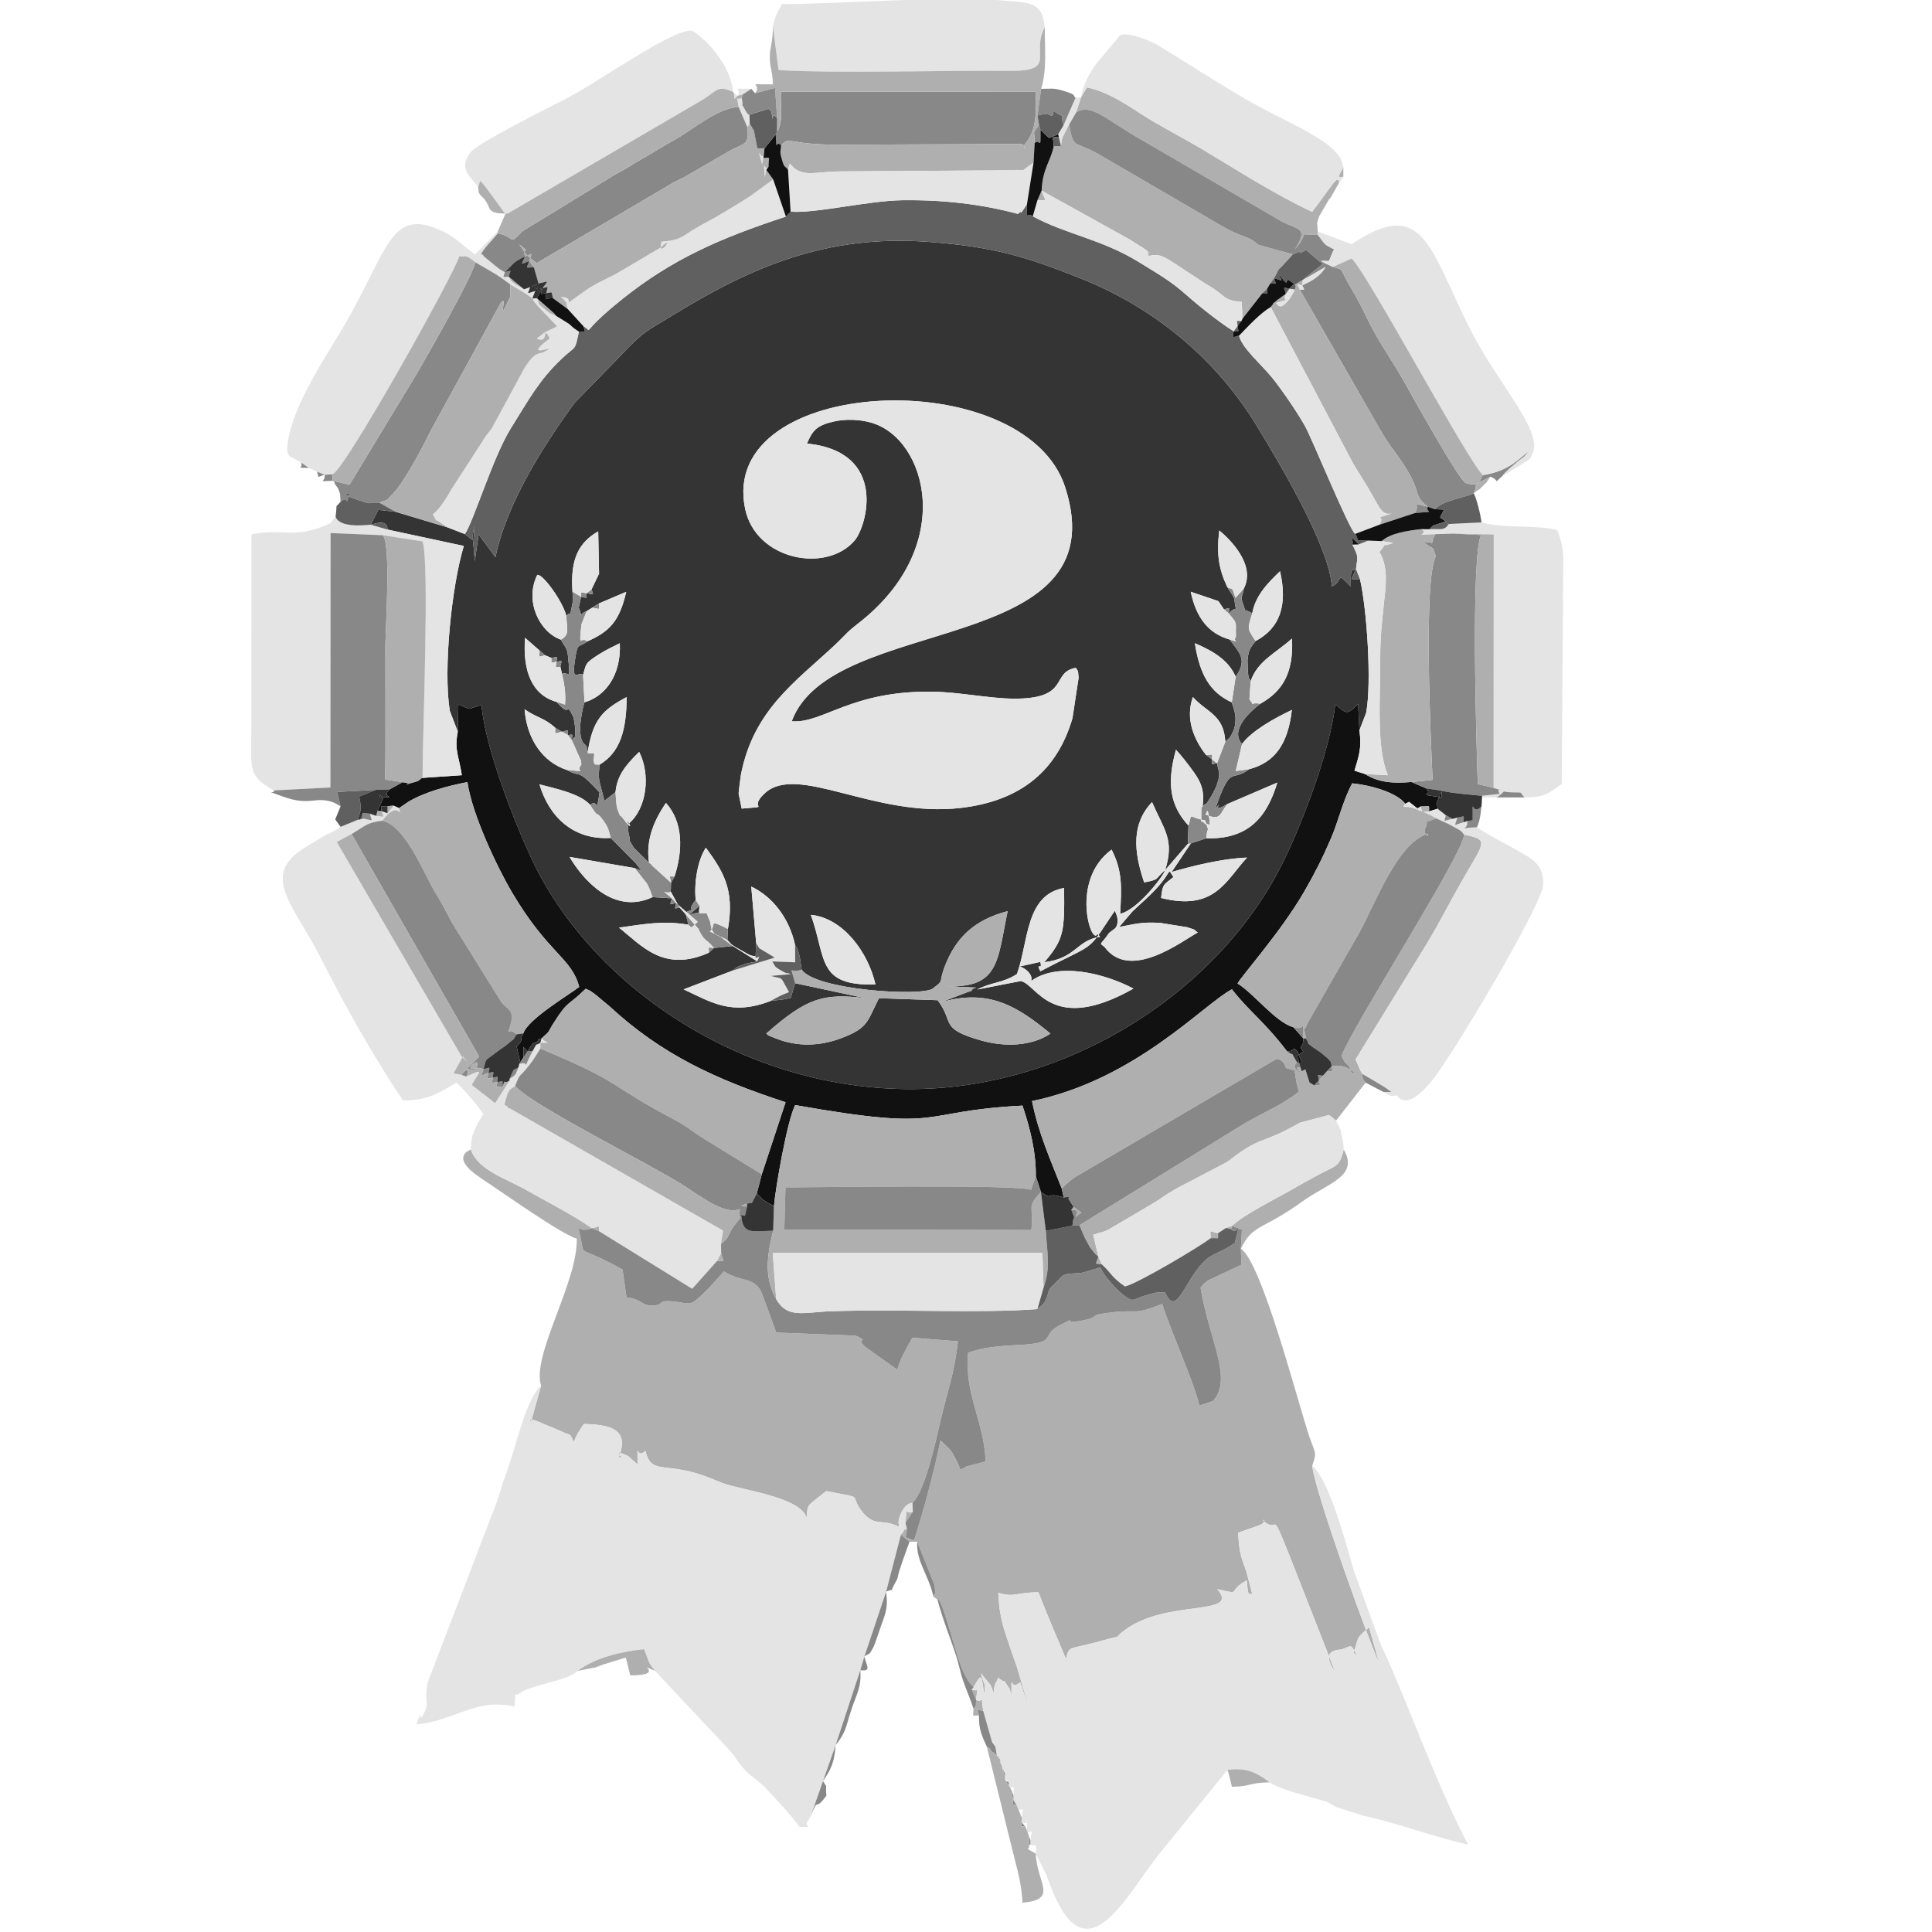 <?xml version="1.0" encoding="UTF-8"?>
<svg data-bbox="220.132 -0.968 1150.048 1691.423" viewBox="0 0 1693.32 1693.32" height="63.999" width="63.999" xmlns="http://www.w3.org/2000/svg" shape-rendering="geometricPrecision" text-rendering="geometricPrecision" image-rendering="optimizeQuality" fill-rule="evenodd" clip-rule="evenodd" data-type="tint">
    <g>
        <path d="m696.94 861.74-3.92 12.92c-5.77 1.25-6.87 1.49-17.2 2.48-34.41 13.42-52.03 1.47-76.66-9.99l43.11-16.53c4.08-3.57 3.29-3.08 11.2-5.9 2.36-.84 6.6-1.15 10.2-2.17l-21.44-13.39-16.46 1.7-4.48 4.14c-39.59 17.76-58.96-6.3-78.8-21.98 21.44-2.91 38.37-6.4 60.5-2.6-.23-1.37-.35-4.85-.61-4.13-.24.66-.51-2.96-.84-3.73-.65-1.44-4.19-6.9-4.7-7.43-6.52 1.19-5.43 2.7-4.21-3.63-6.7 1.18-5.38 2.48-3.68-4.14l-16.99-1.06c-34.77 16.36-62.11-16.96-72.77-35.25l57.13 9.81 5.91 2.3c-1.23-1.8-3.56-4.62-5.03-6.58l-21.89-22.15c-33.65 2.08-54.3-19.36-62.5-46.95 13.27 3.49 35.75 8.05 44.47 18.02 7.04-6.33 5.05 10.13 8.18-10.98l-5.82-6.14c-13.88-14.26-11.54-6.97-22.46-13.43-21.63-6.93-35.39-27.18-37.41-53.3 10.81 7.57 17.07 7.32 26.93 16.25l5.98 3.46c6.19-1.41 4.97-2.99 5.07 2.83 5.45-.36 3.84-1.42 3.35 4.53 3.5-5.49 2.26 2.66 3.17-8.53.12-1.41-1.33-10.91-1.84-11.94-7.6-15.34-.85 2.66-14.61-13.08-20.91-5.71-29.94-26.16-27.64-56.16l12.72 11.14 4.85 4.16 5.5 2.33c6.21-.9 5.15-2.49 4.47 3.38 6.1-.86 4.5-1.93 3.41 4.44l1.55 6.33c5.69-3.73 7.79 9.98 5.07-16.29-.73-6.99-3.14-8.1-6.12-13.85-18.69-6.49-32.13-33.65-20.78-56.72 4.81-1.45 22.89 23.99 25.52 36.08 5.68-7.84 1.29 8.5 4.97-9.21 1.72-8.33.71-4.08.39-12.25-2.05-28.73 5.66-43.11 22.57-52.84l.75 37.09-6.55 13.73c1.83 6.2 2.43 4.23-4.46 3.42.01 5.53 1.21 4.01-4.71 3.11l-2.09 9.68c5.06 11.44-2.36 6.41 6.93 2.92l4.85-3 6.03-3.81 23.81-10.14c-5.81 25.55-14.52 34.85-34.17 43.46-7.17 5.63-8.09.98-10.07 12.22-4.73 26.78 2.46 13.09 6.41 17.14 3.02-9.88 1.06-9.72 13.7-17.89 6.27-4.05 13.49-7.32 18.51-9.88 1.36 27.74-12.51 46.45-30.94 51.8-.84 2.06-7.51 27.4-.91 35.8.21.25 1.18.99 1.39 1.26.21.28 1.1 1.21 1.29 1.5l1.31 5.45c0 .07-.25.94-.45.74 4.45-29.65 13.24-38.18 34.31-49.34-.13 29.9-6.05 48.56-23.71 59.23-.52 6.16-1.08 8.88-.28 14.24l4.52 17.43 9.69-7.54c1.35-13.54 7.55-22.6 20.77-35.32 9.99 19.63 7.08 49.56-9.71 63.36.29 6.04-.33 4.82.86 9.93 2.11 9.02-2.98-1.8 4.06 10.62l13.41 13.28c-3.2-21.43 5.48-38.55 14.81-52.48 15.24 16.88 14.96 41.6 7.52 64.52l-3.04 5.47-.23 7.77 7.49 13.66 4.56 4.82c16.09-6.85-1.4 2.93 9.8-11.19-1.58-14.86 1.71-35.09 8.91-45.79 14.78 20.35 25.47 36.36 19.33 71.21l-.49 9.69c4.39 4.81 3.7 4.34 11.77 8.82 10.7 5.95 6.72 4.4 16.26 5.9l-3.35 1 .56-13.09-4.3-49.46c17.68 8.33 33.01 26.48 38.4 51.22 1.16 2.41 1.79 1.05 4.15 10.78.03.11 1.52 10.33 1.59 10.76 11.87 17.89 104.18 23.71 114.7 16.78 11.31-8.48 4.67-4.21 11.09-20.4 9.69-24.45 25.37-39.91 54.77-47.59-9.32 44.6-7.01 68.99-57.76 65.56l30.03 1.45c-.99.84-2.7.33-3.4 1.94-.67 1.57-2.46 1.39-3.4 1.76l-23.76 9.08c42.31-12.22 67.39 4.15 95.84 27.54-16.64 11.09-40.12 11.98-61.46 5.82-36.39-10.52-22.45-15.44-37.46-35.11l-51.43-1.75c-10.48 20.65-9.23 26.27-33.97 35.36-18.41 6.77-37.8 7.23-56.07 0-13.91-5.5-3.47-1.26-8.77-4.32 36.26-32.04 50.67-35.22 86.2-31.2zm-84.34-61.53.43-6.28c-15.77 14.18-9.28 5.83-.43 6.28m-91.19-130.22-1.08-2.35zm-11.89.1-.33-3.42zm531.57 69.52.56-16.03c-16.49-17.78-19.03-37.47-10.98-66.47 3.62 3.76 11.05 13.08 16.01 20.13 6.32 8.97 9.03 16.13 7.39 29.29 5.57-5.26-.46 3.89 7.93-9.22.87-1.37 4.07-8.04 4.13-8.19 3.96-12.17 2.45-10.28.54-20.08-5.66.63-4.39 2-4.37-3.48l-5.28-3.88c-10.51-13.47-18.38-31.61-11.5-50.75 11.95 13.46 27.11 15.25 28.43 39.18 3.13-3.45 3.47-1.86 6.55-8.43 1.51-3.24 2.08-5.64 2.31-9.5.41-7.15-1.61-11.07-3.21-16.6-18.84-8.6-28.05-23.99-32.35-51.82 17.21 7.35 29.57 15.25 35.78 29.36 10.67-15.36 3.21-20.8-5.26-32.6-18.44-5.24-29.28-18.84-34.16-41.88l24.28 8.22 4.81 7.14c6.01-1.1 4.64-2.38 4.22 3.68 9.32-9.66 6.31 3.26 5.01-12.15-.21-2.5-4.79-8.24-6.3-11.05-7.45-15.92-9.47-28.36-7.01-49.56 9.38 7.7 32.41 30.21 21.45 51.1-1.3 8.38-3.28 5.82-.3 14.1 4.78 13.27-6.56-1.02 7.75 7.46 2.79-15.57 13.58-26.63 24.38-36.91 6.9 30.3-.41 50.04-21.43 61.17-4.4 6.13-6.14 6.84-7.07 16.77-.03.28.3 10.1.3 10.22.84 7.28.75 4.6 2.49 8.1 5.92-17.63 22.23-24.68 36.19-37.27 1.6 30.71-8.76 46.45-27.74 57.13-7.45 5.62-27.49 22.67-16.05 35.29 8.54-11.54 27.85-22.34 43.68-29.86-3.37 29.21-14.31 45.95-37.61 52-15.78 12.16-15.58-5.61-29.58 34.91 10.55-12.64-6.71 6.34 10.55-4.39l43.88-18.84c-9.1 30.47-25.62 49.97-62.28 48.82l-13.48 4.48-16.86 25.06c18.29-5.28 43.88-11.79 66.08-12.63-18.58 20.05-28.28 47.26-75.32 35.39 1.42-12.95 2.34-11.32 10.8-18.31-6.6-9.94 1.62-4.54-23.85 18.98-5.15 4.75-8.35 7.59-12.12 11.22l-11.6 13.55c13.7-2.63 20-4.58 35.9-3.6l23.55 3.76c8.73 3.1 3.71.32 9.44 4.68-13.34 7.14-59.07 43.09-81.57 12.82-5.14-4.47-4.14-.75 3.88-12.46l5.32-4.06c1.07-1.13 4.49-6.24-.36-15.3l-9.44 14.1c-14.06 21.58-13.96 16.88-55.82 38.92-4.45-9.27 2.33.5 0-8.26l-18.07 4.02c1.16.11 8.88 3.39 10.31 9.75.03.17-.01 1.25.02 1.38.01.15-.31 1.02-.08 1.43 23.35-16.62 63.91-6.73 89.44 6.83-72.14 40.77-84.69-4.34-98.82-6.62l-38.09 7.43c12.77-6.72 22.25-5.42 34.85-13.61 10.36-29.07 7.34-69.32 41.31-75.43.38 37.95 0 44.96-17.37 65.12 27.96-3.35 28.2-19.36 49.01-22.33-.87-.69-2.29-2.77-2.68-2.05-5.05 9.43-23.95-47.34 12.66-74.33 9.78 19.19 8.7 33.35 7.53 56.23 15.02-3.27 37.45-32.36 39.45-38.33-9.67 8.2-4.01 8.06-18.45 10.84-9.33-27.61-11.1-51.41 6.91-70.38 10.74 24.68 19.83 32.84 11.54 59.54zm-330.42 62.22c28.01 2.68 50.07 32.36 56.65 60.98-51.58 1.57-42.86-22.7-56.65-60.98m-3.38-413.09c71.09 7.19 52.46 72.43 41.79 84.95-24.73 29-86.57 17.42-96.01-27.77-24.51-117.43 245.13-128.52 280.51-18.87 48.28 149.7-204.55 109.77-239.66 205.08 27.04 2.38 51.96-27.2 124.09-25.87 23.47.43 48.77 5.92 70.46 6.08 50.35.36 32-23.16 54.55-27.01 2.51 4.85 1.5.07 2.33 8.79l-5.38 35.39c-13.07 44.69-43.95 72.46-98.33 78.66-75.75 8.63-142.73-39.45-171.44-12.83-15.68 14.54 7.75 10.94-20.14 13.37l-2.69-13.16c-.04-1.18 1.78-15.23 2.06-16.71 10.99-56.63 48.27-81.71 82.05-113.28 10.25-9.59 9.92-10.82 20.23-18.78 87.35-67.39 60.63-162.5 11.88-176.33-10.35-2.94-22.34-3.35-32.77-1-15.44 3.47-18.74 8.13-23.53 19.29m-299.86 79.35-15.18-5.86-45.67-13.71-15.03-1.63-6.63 13c3.26-.51 14.7-5.58 14.7 4.24l66.89 14.38c-10.64 35.2-18.13 107.7-12.3 144.47l7.03 18.29.5-23.76 8.24 3.34c.28.06 1.31.33 1.59.35l10.5-3.32c2.97 36.68 28.03 100.6 43.07 133.19 52.17 112.9 184.12 202.09 329.45 203.46 140.91 1.32 275.77-86.16 331.28-201.53 16.8-34.91 39.45-94.04 44.48-135.57 9.46 7.84 10 9.97 19.99-.55l1.15 23.13 5.87-15.18c5.02-26.58.64-91.35-5.42-117.34-10.36 0-7.39 1.83-3.47-8.88-2.69 3.93-5.04-5.49-4.51 15.39-14.17-14.09-5.46-5.41-16.62 0-2.45-35.41-45.29-107.09-66.39-141.67-35.2-57.67-89.47-102.99-154.64-128.69-47.68-18.78-74.94-27.28-132.07-31.62-90.32-6.85-156.66 22.58-224.29 64.07-22.64 13.9-25.37 13.51-46.04 35.64l-40.22 41.23c-25.86 35.42-59.49 87.24-69.43 135.38l-14.74-19.98-3.38 23.26c-1.62-20.45-1.51-9.73-.26-30.09-4.1 12.25 3.01 15.36-8.45 6.56" fill="#343434"/>
        <path d="M1150.06 1284.81c4.18-12.47 3.08-9.78-2.22-24.97-9.49-27.23-41.66-153.49-60.28-165.42 10.53-21.72 18.58-15.86 53.58-41.16 22.93-16.57 50.32-22.3 36.54-45.78-3.64 15.45-6.74 14.01-21.36 21.75-9.8 5.19-17.46 9.56-25.29 14.06-13.46 7.76-39.62 20.51-51.14 31.07l-5.23 1.87-7.18 4.66c-8.28-1.98-6.45-3.84-6.45 4.35 7.81-.49 6.67 1.94 6.45-4.35l7.18-4.66 4.38 1.06.85-2.93 8.6 3.43-.93 16.63.5 14.02-29.78 14.07c-4.61 3.7-2.49 2.15-6.04 6.06 7.03 43.24 26.24 75.82 13.61 95.78-.33.53-1.06 1.54-1.41 1.99-.31.39-1.06 1.3-1.39 1.62l-11.88 3.98c-4.39-20.06-24.6-63.96-32.54-89.04-27.39 10.67-19.06 3.93-48.31 7.85-17.3 2.32-5.2 3.23-20.74 6.44-23.39 4.82-1.3-5.48-20.26 4.05-18.91 9.51-.33 15.85-36.93 17.61-17.13.84-31.98 2.17-43.91 6.82-3.25 37.33 13.95 59.35 15.37 95.24l-17.22 4.5c-.17.08-.95.74-1.11.82-5.72 2.94-2.22 2.89-7.88-7.45-2.95-5.39-2.15-4.52-5.09-8.36l-8.3-7.93c-4.76 24.16-15.05 62.88-23.16 87.51-10.48-3.97-6.49-.4-6.26-10.42-.9.81-2.62.67-2.87 2.23-.23 1.37-2.24 2.36-2.39 3.41l7.61 6h6.72l14.9 37.3c1.88 11.83.88 5.6-.78 10.77l3.61 2.7c2.95-4.81 15.15 43.82 20.16 56.98 1.49 3.94 2.98 7.72 5.07 11.29 3.33 5.68 3.63 5.31 6.48 8.44 8.34-15.23 6.64-7.96 9.65 7.4.36-14.43.74-4.56-3.32-19.68l8.75 10.76c.42.86.77 2.12 1.08 2.94 2.57 6.57.53 1.44 1.21 6.12 1.31-13.29.68-7.58 4.14-15.69 10.28 7.69 1.5-2.93 8.32 7.15 3.18 4.71.85-.16 3.24 8.47.57-23.6-1.83-2.85 7.67-11.79 2.76 6.4 3.58 11.79 6.58 18.41-.22-.91-.65-3.2-.77-2.69l-8.66-29.28c-2.66-8.05-1.55-3.86-4.2-11.89-6.59-19.93-11.14-29.35-12.03-52.96 13.66 4.4 14.43-.14 35.14-.45 8.14 21.36 18.76 45.27 24.13 58.58 3.29-12.78 1.31-7.4 33.38-16.61 20.6-5.91 4.73 1.32 17.95-8.63 37-27.85 102.38-11.69 81.25-36.07 23.11 5.47 7.63 1.9 25.92-7.67 1.79 24.97 3.51-.37 7.47 21.95l-7.91-29.73c-5.05-14.38-6.15-16.1-7.13-33.94l17.27-6.11c12.42-4.11-1.82-8.45 8.47-1.66 9.65 4.62 3.53-11.37 19.82 29.22l39.41 100.4c-14.83-21.29 5.52-18.88 6.46-19.76l.46-.31c6.38-2.08 6.66-4.41 9.95 1.58 4.42 8.01.31 1.65-.91 2.11 5.75-14.81.6-11.24 13.79-22.54l8.8 30.96c-4.9-8.18-55.02-145.2-58.66-172.48m-298.39 195.97 3.84 9.18c-.06 7.19-.56 5.54-2.33 7.59 0 7.54-2.08 6.01 4.8 6.01-1.38-6.56-2.7-5.32 3.81-3.91-3.22-20.14 2.1-6.02-6.28-9.69 1.13-13.5 2.68-6.47-3.84-9.18m-51.95-163.69c.74-.68 1.69-1.69 2.08-2.21 9.89-13.08 18.28-51.3 22.1-67.88 6.03-26.24 12.71-43.22 15.65-71.41l-39.96-3.16c-6.53 12.68-9.7 16.05-13.21 28.05l-28.29-20.21c-9.36-9.36 5.83-2.86-8.08-9.63l-69.69-2.71c-.29-1.12-13-35.82-13.57-36.76-7.61-12.23-16.36-7.09-32.3-16.82l-12.15 13.47c-.59.62-1.4 1.45-1.99 2.06l-4.07 4.04c-10.86 10.03-9.86 9.12-21.68 7.33-20.66-3.11-10.93 2.91-22.87 2.96-10.43.05-7.57-5.08-22.59-7.18l-3.47-24.29c-38.96-21.85-33.38-10.87-36.12-24.8-3.82-19.45-3.88-6.1 9.36-11.44l6.11 2.58c0-6.13 1.09-4-6.11-2.58-20.16-13.77-38.46-22.54-56.96-33.14-18.42-10.55-43.04-17.66-49.23-35.88-.22.25-19.69 6.4 9.02 25.22 15.68 10.28 70.58 49.37 83.84 52.91.84 38.5-40.01 102.79-31.27 128.89l-8.8 31.31c5.87 6.51-8.61-5.51 5.7-.08l20.98 8.82c9.64 4.74 6.1.12 10.88 9.34 2.68-7.5 4.98-10.11 8.71-15.85 22.88.54 40.38 4.54 30.65 28.96 8.03 3.19-9.32-8.81 8.02-.93l8.35 7.35c.14-23.15-1.35-3.54 6.92-11.79 5.23 21.39 16.6 9.41 51.57 21.87 8.49 3.02 12.75 5.46 19.68 7.55 19.72 5.92 64.57 12.02 70.12 29.17 1.25-11.79-1.52-8.75 14.77-21.48.54-.43 1.7-1.2 2.46-1.89 36.01 7.34 18.66 1.37 31.08 17.68.46.6 1.12 1.55 1.63 2.1 10.92 11.77 16.09 3.98 31.11 11.62.01-.77-1.44-3.97.36-8.84 4.67-12.62 10.64-11.98 11.26-12.32m-6.15 17.71 6.52-9.97c-7.7 4.21-4.7-9.56-6.52 9.97" fill="#afafaf"/>
        <path d="M474.27 1214.5c-13.27 11.13-21.69 52.81-30.08 75.34-3.51 9.45-2.46 6.88-5.68 17.17-.18.57-2.21 7.16-2.93 9.05l-60.79 158.61c-3.43 18.54 2.38 16.67-3.63 27.74-5.57 10.25.67-10.11-6.24 8.96 32.69-2.72 51.93-23.55 85.94-15.63 2.03-18.56-2.86-5.58 6.59-12.94 2.54-1.97 14.79-5.49 17.22-6.22 10.59-3.22 24.42-5.64 31.63-12.08 15.87-11.88 37.71-16.77 58.2-19.1 4.97 12.49 2.98 10.62 9.59 19.1l63.32 67.35c7.66 8.19 7.09 9.69 13.74 17.49 6.33 7.43 12.34 10.28 18.62 16.53 6.46 6.41 26.51 28.52 31.08 35.34 15.76 0 1.65 1.16 7.81-6.07l1.94-3.5 10.71-30.65 11.03-31.38 21.67-65.74 3.57-12.03 19.06-56.79 12.93-49.83c.15-1.05 2.16-2.04 2.39-3.41.25-1.56 1.97-1.42 2.87-2.23l-1.26-4.78c1.82-19.53-1.18-5.76 6.52-9.97l-.37-7.74c-.62.34-6.59-.3-11.26 12.32-1.8 4.87-.35 8.07-.36 8.84-15.02-7.64-20.19.15-31.11-11.62-.51-.55-1.17-1.5-1.63-2.1-12.42-16.31 4.93-10.34-31.08-17.68-.76.69-1.92 1.46-2.46 1.89-16.29 12.73-13.52 9.69-14.77 21.48-5.55-17.15-50.4-23.25-70.12-29.17-6.93-2.09-11.19-4.53-19.68-7.55-34.97-12.46-46.34-.48-51.57-21.87-8.27 8.25-6.78-11.36-6.92 11.79l-8.35-7.35c-17.34-7.88.01 4.12-8.02.93 9.73-24.42-7.77-28.42-30.65-28.96-3.73 5.74-6.03 8.35-8.71 15.85-4.78-9.22-1.24-4.6-10.88-9.34l-20.98-8.82c-14.31-5.43.17 6.59-5.7.08z" fill="#e4e4e4"/>
        <path d="m853.34 1478.7-1.67 2.08c6.52 2.71 4.97-4.32 3.84 9.18 8.38 3.67 3.06-10.45 6.28 9.69l7.73 27.34 2.85 3.91 1.31 7.81 2.9 3.9v3.91l4.24 7.81v3.91l3.27 3.9v3.91c5.37 2.99 4.38-5.48 4.12 7.81v3.91l4.03 7.81c4.77 2.9 4.66-5.48 3.23 7.81v3.91c5.87 3.03 4.58-5.65 4.58 7.82 4.71 2.85 4.9-5.45 3.02 7.8v3.91c6.15 3.03 4.8-5.64 4.8 7.81l9.01 18.33c3.26 8.09 4.24 11.6 7.82 19.52 30.45 67.65 64.15-4.4 91.96-38.43l59.17-72.8c15.32-2.06 24.36 1.29 36.91 10.88 9.27 6.01 25.66 9.98 39.08 13.86 16.47 4.75 7.39 1.54 19.46 7.87l23.75 7.51c32.36 7.29 60.11 18.09 91.73 25.45-26.8-50.62-53.67-125.84-73.42-168.78-.51-1.11-2.12-4.12-2.61-5.22l-24.01-65.78c-5.45-18.57-21.6-81.08-36.66-92.24 3.64 27.28 53.76 164.3 58.66 172.48l-8.8-30.96c-13.19 11.3-8.04 7.73-13.79 22.54 1.22-.46 5.33 5.9.91-2.11-3.29-5.99-3.57-3.66-9.95-1.58l-.46.31c-.94.88-21.29-1.53-6.46 19.76l-39.41-100.4c-16.29-40.59-10.17-24.6-19.82-29.22-10.29-6.79 3.95-2.45-8.47 1.66l-17.27 6.11c.98 17.84 2.08 19.56 7.13 33.94l7.91 29.73c-3.96-22.32-5.68 3.02-7.47-21.95-18.29 9.57-2.81 13.14-25.92 7.67 21.13 24.38-44.25 8.22-81.25 36.07-13.22 9.95 2.65 2.72-17.95 8.63-32.07 9.21-30.09 3.83-33.38 16.61-5.37-13.31-15.99-37.22-24.13-58.58-20.71.31-21.48 4.85-35.14.45.89 23.61 5.44 33.03 12.03 52.96 2.65 8.03 1.54 3.84 4.2 11.89l8.66 29.28c.12-.51.55 1.78.77 2.69-3-6.62-3.82-12.01-6.58-18.41-9.5 8.94-7.1-11.81-7.67 11.79-2.39-8.63-.06-3.76-3.24-8.47-6.82-10.08 1.96.54-8.32-7.15-3.46 8.11-2.83 2.4-4.14 15.69-.68-4.68 1.36.45-1.21-6.12-.31-.82-.66-2.08-1.08-2.94l-8.75-10.76c4.06 15.12 3.68 5.25 3.32 19.68-3.01-15.36-1.31-22.63-9.65-7.4" fill="#e4e4e4"/>
        <path d="M707.29 388.74c4.79-11.16 8.09-15.82 23.53-19.29 10.43-2.35 22.42-1.94 32.77 1 48.75 13.83 75.47 108.94-11.88 176.33-10.31 7.96-9.98 9.19-20.23 18.78-33.78 31.57-71.06 56.65-82.05 113.28-.28 1.48-2.1 15.53-2.06 16.71l2.69 13.16c27.89-2.43 4.46 1.17 20.14-13.37 28.71-26.62 95.69 21.46 171.44 12.83 54.38-6.2 85.26-33.97 98.33-78.66l5.38-35.39c-.83-8.72.18-3.94-2.33-8.79-22.55 3.85-4.2 27.37-54.55 27.01-21.69-.16-46.99-5.65-70.46-6.08-72.13-1.33-97.05 28.25-124.09 25.87 35.11-95.31 287.94-55.38 239.66-205.08-35.38-109.65-305.02-98.56-280.51 18.87 9.44 45.19 71.28 56.77 96.01 27.77 10.67-12.52 29.3-77.76-41.79-84.95" fill="#e4e4e4"/>
        <path d="M462.31 921.45c.33-.52 4.04-6.24 4.43-6.64.95-.93 4.32-.83 4.99-3.24.38-1.37 1.92-.96 2.89-1.42 8.76-7.83 4.66-4.19 10.49-13.34 13.32-20.95 11.95-14.19 28.24-30.22 6.06 2.84 2.55 1.01 7.92 4.63l13.19 10.98c45.18 41.83 92.86 63.94 154.08 83.86l-20.85 63.15-4.43 16.83 5.27 5.38c3.91 2.83-4.42-2.81 4.64 2.89.82.52 4.1 2.21 5.17 2.95 1.31-15.94 11.64-75.25 18.6-88.7 135.01 23.91 104.13 5.44 199.21.47 6.36 18.74 12.01 40.5 11.7 61.92l4.49 13.84c11.9 8.15 2.76-.6 19.92 4.73l-1.7-7.88c-9.44-24.22-20.38-48.08-26.01-76.6 90.75-18.65 150.39-85.02 175.18-97.94 15.11 19.5 28.21 27.91 48.39 54.45 8.75-.6 3.72-5.15 9.29.23l3.46 9.49.03 7.45 3.17-1.53-3.17 1.53-3.96-13.26c.81-.6 2.07-1.48 2.48-1.76.38-.26 1.81-1.29 2.2-1.55l.62-.62c-5.19-6.88.38-1.02-.01-11.49l-8.56-9.66c-15.95-4.62-34.5-29.48-49-38.38 3.19-6.28 38.14-45.43 58.36-80.4 9.44-16.35 16.18-29.69 23.56-46.82 6.55-15.19 10.58-33.7 18.61-48.22 16.4 1.64 39.2 8.16 46.45 17.94l3.3-1.72 7.41 5.83 2.85-1.77c8.55.27 7.28-2.39 7.28 4.32l7.51-2.34c.04-6.39-2.81.29.75-8.89 4.4-11.32 2.39-1.95 2.56-1.05-23.78-3.54-6.62-.54-13.27-7.91l-12.92-5.57c-16.13 1.24-28.47.67-40.75-6.99l-9.21-2.93c3.93-13.5 6.4-19.21 4.33-35.47l-1.15-23.13c-9.99 10.52-10.53 8.39-19.99.55-5.03 41.53-27.68 100.66-44.48 135.57-55.51 115.37-190.37 202.85-331.28 201.53-145.33-1.37-277.28-90.56-329.45-203.46-15.04-32.59-40.1-96.51-43.07-133.19l-10.5 3.32c-.28-.02-1.31-.29-1.59-.35l-8.24-3.34-.5 23.76c-3.17 16.48.95 20.96 3.53 38.16l-34.95 2.4c-4 2.95-1.64 2.33-8.97 4.32-11.43 3.1 4.31.88-8.01-.58l-11.37 6.27c-8.75 8.38 10.46 6.55-9.37 7.04 3.39-.52-2.98-6.16 3.69 1.06l-5.03 10.93 3.72.09c-.71-6.04-1.73-3.93 5.22-4.42l5.33-.38 4.74 2.16 7.93-5.45c14.63-8.79 35.07-14.12 51.97-17.4 4.08 28.4 26.17 74.88 39.38 97.17 31.75 53.59 51.91 56.71 58.59 82.34-8.68 6.83-44.77 28.02-48.99 40.74-4.39 8.11 1.54 3.4-5.8 11.64l3.14 13.66-.88 1.55.88-1.55 2.79-4.22-.09-9.12c.52.43 2.94 2.66 3.62 3.77m196.22 132.76.44.12z" fill="#111111"/>
        <path d="M1188.47 498.61c-3.92 10.71-6.89 8.88 3.47 8.88zc1.45-11.36 2.41-10.09-3.16-21.3 1.64-5.13-5.18-10.28 5.76-.14l8.38-3.37c-15.15-.66-6.43 1.98-11.68-5.86-5.02-3.24-37.93-83.75-44-94.54-6.84-12.16-20.25-31.77-28.5-42-9.9-12.3-26.46-25.97-29.31-37.18-6.72 1.46-5.3 2.91-4.73-3.83 5.67.08 4.11 1.31 3.47-4.74l3.44-4.34c-5.43 0-4.09-1.26-3.44 4.34l-3.47 4.74c-13.73-8.83-30.5-22.19-41.45-31.93-14.09-12.55-25.3-18.66-41.7-28.81-32.31-19.98-63.84-24.25-92.89-40.07-6.87-5.25-5.16 7.98-5.12-10.47-8.94 13.56-2.5 2.91-7.83 8.38-32.31-8.73-66.62-12.49-101.59-11.99-29.69.43-77.22 11.89-97.72 10l-4.12 4.32c-57.53 18.93-99.31 37.03-143.4 72.31-39.63 31.72-24.21 29.05-34.08 23.79 1.55 6.04 2.56 4.24-3.94 4.72l-4.59-3.13-4.19-3.75 4.19 3.75 4.59 3.13c-3.86 18.07-2.19 11.53-15.27 23.96-19.99 19-29.02 36.25-44.45 60.91-15.57 24.91-32.92 82.36-40.24 92.58 11.46 8.8 4.35 5.69 8.45-6.56-1.25 20.36-1.36 9.64.26 30.09l3.38-23.26 14.74 19.98c9.94-48.14 43.57-99.96 69.43-135.38l40.22-41.23c20.67-22.13 23.4-21.74 46.04-35.64 67.63-41.49 133.97-70.92 224.29-64.07 57.13 4.34 84.39 12.84 132.07 31.62 65.17 25.7 119.44 71.02 154.64 128.69 21.1 34.58 63.94 106.26 66.39 141.67 11.16-5.41 2.45-14.09 16.62 0-.53-20.88 1.82-11.46 4.51-15.39" fill="#606060"/>
        <path d="m397.51 940.73 8.25-14.81c.42 1.08 8.43 9.36-1.24-.1L295.14 737.93l12.99-6.94c13.42-7.95 12.99-9.84 27.02-11.69 14.55-20.14 17.5 1.1 14.62-10.98l-4.74-2.16-5.33 6.62-5.22-1.82c2.27 6.74 2.89 4.57-4.74 4.1l-5.61-1.88c2.41 8.28 3.14 5.6-6.06 4.3l-2.32.73-2.04.23-15.19 6.25c-9.05 6.42-7.71 3.94-16.15 8.96l-14.51 8.81c-40.98 24.51-9.86 51.59 12.49 95.7 22.81 45 46.33 86.75 72.86 126.36 20.43 0 30.72-5.85 46.86-15.62 7.41 7.01 17.71 18.78 23.45 27.34-5.44 10.28-11.01 16.67-10.84 31.24 6.19 18.22 30.81 25.33 49.23 35.88 18.5 10.6 36.8 19.37 56.96 33.14 7.2-1.42 6.11-3.55 6.11 2.58l81.7 50.49 21.85-24.45 3.53-6.59-.11-8.29 1.76-11.71-180.93-103.7c-1.03-.56-4.61-2.6-5.37-3.05-.61-.34-2.21-.36-2.65-1.67s-1.82-1.06-2.66-1.68c3.84-16.8 5.96-13.12 9.34-16.58 4.61-12.27 3.74-7.04 11.76-17.45 4.63-6 2.17-2.65 6.48-9.13.53-.78 3.25-5.24 3.91-6.23l.01-5.15c10.28.09 6.49 1.3 1.02-3.74l-1.02 3.74c-4.74 3.42-1.97-1.61-6.76 7.34-11.45 21.8-.21 7.5-11.73 11.34l-.66 2.85c-3.08 7.61-1.97 6.1-7.84 10.28l-.05 1.43c-.5.95-1.33 2.1-1.74 2.73l-10.92 17.01c-1.08-.75-2.27-1.79-3.09-2.45-.8-.64-2.05-1.6-3-2.36l-14.23-11.04c4.46-9.89 13.86-16.24-4.99-7.44l-4.28-1.6z" fill="#e4e4e4"/>
        <path d="M946.04 1073.87c2.65 5.71 3.23 8.45 6.65 14.59 3.7 6.67 1.55 3.24 4.58 7.21 3.24 4.24 2.47 3.11 5.42 5.67-2.31 7.6-4.1 5.75 3.06 6.9l-3.06-6.9-4.5-19.05c15.74-5.35-.88 1.35 13.29-4.59l36.77-21.58c10.71-6.36 11.93-8.23 23.81-14.93l43.55-22.8c25.62-19.82 26.27-15.91 48.59-26.31l12.46-6.55c.69-.41 1.65-.99 2.35-1.41l25.83-6.9c2.13 1.62 5.16 4.13 6.13 5l3.98 8.1 2.43 11.87-2.43-11.87-3.98-8.1 25.92-33.32c-.87-1.12-2.02-2.72-2.45-3.47l-.41-4.17c-3.06-5.16-2.87-6.33-5.95-12.63l61.03-99.18c10.69-17.28 19.86-35.43 29.51-52.59 22.33-39.73 27.99-40.45 4.55-45.38-.04 15.97-98.61 169.24-107.38 193.98 4.54 8.84-.32 1.3 7.04 9.86.11.13 1.91 8.51 4.03 3.91.29-.62 1.43 1.16 2.09 1.8-10.53-6.61-10.35-7.47-21.78-6.55.56 5.67 1.81 4.21-3.99 4.2l-3.8 4.17-3.37 3.85c1.04 5.86 2.12 4.09-4.1 4.63l-4.16-2.53-3.68-11.61c-18.67-7.37 6.18 10.37-9.65-.02l1.97 12.14c.19.89 1.78 6.26 1.93 7.55-13.74 11.05-30.36 17.93-46.68 27.26zm182.08-152.32c-20.18-26.54-33.28-34.95-48.39-54.45-24.79 12.92-84.43 79.29-175.18 97.94 5.63 28.52 16.57 52.38 26.01 76.6l4.24-4.03c.46-.38 1.62-1.41 2.18-1.88.56-.46 1.55-1.32 2.17-1.82.62-.48 1.56-1.21 2.21-1.7l177.54-104.17c6.78.89 8.1 7.99 8.12 8.01 23.58 6.71 1.26 1.91 9.93-4.78-7.11-11.33-.93-4.47-8.83-9.72m-190.67 127.38-1.18 1.54zm1.51 11.35c6.95 1.23 5.41-.75 3.89 6.41l4.96-4.02-6.88-4.87z" fill="#afafaf"/>
        <path d="m631.95 1090.24.11 8.29c2.05 8.12 4.15 6.59-3.53 6.59l-21.85 24.45-81.7-50.49-6.11-2.58c-13.24 5.34-13.18-8.01-9.36 11.44 2.74 13.93-2.84 2.95 36.12 24.8l3.47 24.29c15.02 2.1 12.16 7.23 22.59 7.18 11.94-.05 2.21-6.07 22.87-2.96 11.82 1.79 10.82 2.7 21.68-7.33l4.07-4.04c.59-.61 1.4-1.44 1.99-2.06l12.15-13.47c15.94 9.73 24.69 4.59 32.3 16.82.57.94 13.28 35.64 13.57 36.76l69.69 2.71c13.91 6.77-1.28.27 8.08 9.63l28.29 20.21c3.51-12 6.68-15.37 13.21-28.05l39.96 3.16c-2.94 28.19-9.62 45.17-15.65 71.41-3.82 16.58-12.21 54.8-22.1 67.88-.39.52-1.34 1.53-2.08 2.21l.37 7.74-6.52 9.97 1.26 4.78c-.23 10.02-4.22 6.45 6.26 10.42 8.11-24.63 18.4-63.35 23.16-87.51l8.3 7.93c2.94 3.84 2.14 2.97 5.09 8.36 5.66 10.34 2.16 10.39 7.88 7.45.16-.08.94-.74 1.11-.82l17.22-4.5c-1.42-35.89-18.62-57.91-15.37-95.24 11.93-4.65 26.78-5.98 43.91-6.82 36.6-1.76 18.02-8.1 36.93-17.61 18.96-9.53-3.13.77 20.26-4.05 15.54-3.21 3.44-4.12 20.74-6.44 29.25-3.92 20.92 2.82 48.31-7.85 7.94 25.08 28.15 68.98 32.54 89.04l11.88-3.98c.33-.32 1.08-1.23 1.39-1.62.35-.45 1.08-1.46 1.41-1.99 12.63-19.96-6.58-52.54-13.61-95.78 3.55-3.91 1.43-2.36 6.04-6.06l29.78-14.07-.5-14.02.93-16.63-8.6-3.43-.85 2.93c5.69 6.68 9.11-12.03 3.19 12.22-6.25 4.31-10.7 6.21-18.71 10.16-23.2 11.46-31.25 59.74-42.4 32.83-12.76.87-4.84-.25-15.23 2.3-12.72 3.11-11.49 7.42-19.8 1.32-6.75-4.96-17.89-16.66-21.69-25.31l-16.19 4.74c-8.68.94-12.06.17-16.55 2.25l-11.42 11.4c-2.93 5.73-1.04 4.9-3.21 9.02-.46.87-.88 1.97-1.38 2.75-.49.77-1.32 1.74-1.81 2.39l-4.6 4.01c-48.03 3.8-123-.1-181.07 1.89-23.63.81-38.02 6.76-47.83-10.58-10.76-19.24-8.12-37.99-2.68-60-17.59.38-26.58 3.85-27.9-12.58l-7.06 9.09c-6.36 9.37-1.95 7.53-10.75 15.05m171.95 260.98c-1.32 17.01 10.45 29.99 14.12 48.07 1.66-5.17 2.66 1.06.78-10.77zm49.28 146.33c1.77-2.05 2.27-.4 2.33-7.59l-3.84-9.18 1.67-2.08c-2.85-3.13-3.15-2.76-6.48-8.44-2.09-3.57-3.58-7.35-5.07-11.29-5.01-13.16-17.21-61.79-20.16-56.98 4.58 17.31 10.78 32.42 15.76 47.33 3.1 9.32 4.04 15.93 6.87 24.16 2.98 8.66 6.23 15.48 8.92 24.07m11.72 33.36c1.04.97 2.67.89 3.2 2.81.48 1.67 2.2 1.92 2.79 2.46.63.57 3 2.71 3.92 3.64l3.9 10.63 2.81 10.4 5.51 9.13.97 11.7 2.72.02 3.82 9c1.8 14.8-1.22 8.34 4.3 10.52l3.01 8.21v7.4h1.22v-3.91l-1.22-3.49-1.8-4.31-1.21-3.9-3.37-3.92v-3.91l-.93-2.69-2.3-5.12-1.52-3.88-2.51-3.93v-3.91l-1.18-3.88-2.94-3.93v-3.91l-2.57-1.29-.7-2.61v-3.91l-2.11-3.88-2.13-3.93v-3.91l-1.77-2.79-1.13-1.11-1.31-7.81-2.85-3.91-7.73-27.34c-6.51-1.41-5.19-2.65-3.81 3.91-.17 12.68 2.75 17.98 6.92 27.35m-88.26-135.86-19.06 56.79-3.57 12.03-21.67 65.74-11.03 31.38-10.71 30.65-1.94 3.5 1.94-3.5c7.43-18.4 2.34-2.31 13.68-17.78-1.09-12.82 1.63-4.87-2.97-12.87 7.18-10.32 10.09-16.85 11.03-31.38 9.46-11.69 8.96-16.52 13.93-31.42 4.71-14.12 8.86-19.53 7.74-34.32 9.96 1.15 5.66-3.27 3.57-12.03 6.35-4.31 3.41-.35 8.08-8.45.62-1.08 4.99-13.95 5.15-14.42 4.51-13.55 7.88-17.64 5.83-33.92 10.6-4.75.83 4.73 7.69-7.23 3.49-6.1 1.72-4.21 4.03-11.43 3.5-10.91 4.84-14.17 8.82-25.17l-7.61-6z" fill="#888888"/>
        <path d="m239.91 692.78 49.68-2.59.14-222.97 45.86 1.9 34.79 5.36c6.23 20-.01 165.62-.01 206.44l-.55.91 34.95-2.4c-2.58-17.2-6.7-21.68-3.53-38.16l-7.03-18.29c-5.83-36.77 1.66-109.27 12.3-144.47l-66.89-14.38-14.7-4.24c-6.89.65-27.64 2.56-30.8-7.07-5.91 6.94-2.47 5.22-13.35 9.37-24.34 9.27-37.35.9-60.37 6.27l-.11 175.87c-.29 31.21-2.1 35.91 19.62 48.45" fill="#e4e4e4"/>
        <path d="M907.85 1030.95c.31-21.42-5.34-43.18-11.7-61.92-95.08 4.97-64.2 23.44-199.21-.47-6.96 13.45-17.29 72.76-18.6 88.7l-.68 21.42c-5.44 22.01-8.08 40.76 2.68 60l-3.08-40.41 236.35-.01 1.02 30.29c6.24-17.8 3.3-28.51 1.98-49.76l-4.27-34c-13.37 14.26-5.96 11.54-8.38 33.25l-216.54-.32 1.02-37.05c13.01.21 206.62-2.91 215.17 2.26z" fill="#afafaf"/>
        <path d="M419.02 163.77c3.62-4.43-4.56-15.34 24.02 23.97.72-.14 1.78-1.46 2.02-.87.25.63 1.7-.77 2.05-.97L614.3 88.34c14.72-8.71 13.91-14.15 28.32-7.76 2.29 6.22-.82 7.91 3.83 3.45l4.61-1.32 7.53-4.87c-21.64 0-7.25-1.52-12.14 6.19l-3.83-3.45c-1.87-19.79-18.25-41.96-35.53-53.52-14.84-3.84-84.02 45.81-111.9 59.95-13.3 6.74-77.32 38.76-82.91 46.52-10.54 14.61-.63 20.54 6.74 30.24m228.36-70.1 7.64 17.79 2.1-3.05-.24-7.9c-.22-.23-.96 1.54-4.62-5.67-4.38-8.59.33 5.64-2.14-9.04-4.75 3.12-4.94-4.71-2.74 7.87M663.75 130l-2.95-15.46zm5.21 8.34.47-1.92c-2.84 3.68-6.8-12.05-1.43 7.81zm2.66 10.55 1.95-2.74c-4.7 4.74-4.37-11.07-3.24 9.38zm-173.87 122.1 13.58 14.93c9.87 5.26-5.55 7.93 34.08-23.79 44.09-35.28 85.87-53.38 143.4-72.31l-11.16-32.54-19.85 14.37c-7.49 4.91-15.73 9.81-24.09 14.88-9.25 5.62-15.79 8.56-24.98 14.11-11.42 6.92-12.38 9.89-28.97 11.14-4.12 17 13.23-8.11-.39 4.9-.73.71-9.34 5.4-12.96 7.72l-27.3 16.06c-11.51 5.8-17.95 8.39-27.94 15.52-23.87 17.04-3.8 4.63-19.64 4.21 7.91 7.03 3.6 4.32 6.22 10.8m-76.21-99.4-1.93-2.65z" fill="#e4e4e4"/>
        <path d="m392.25 462.23 15.18 5.86c7.32-10.22 24.67-67.67 40.24-92.58 15.43-24.66 24.46-41.91 44.45-60.91 13.08-12.43 11.41-5.89 15.27-23.96l-4.59-3.13-4.19-3.75-11.12-6.86c-4.12-2.21-3.7-.32-10.31-6.18-6.78-6.02-3.26-1.48-6.51-9.3l-4.11.12 2.49-6.4c-7.53 1.87-6.82 3.75-4.37-3.46l-5.38 1.88c-.69-.41-7.44-4.31-7.63-4.45-6.68-5.16-2-1.4-5.9-6.64-5.8.3-4.8 1.69-3.34-3.88-6.82-3.95-3.08-1.77-6.95-4.54l-11.54-9.48c-.38-1.4-1.57-1.41-2.26-2.2 6-9.09 7.66-9.1 14.61-17.93v-1.6l-19.98 20.12c-9.55-6.58-16.01-14.36-27.84-20.06-48.08-23.19-47.77 17.95-90.69 89.03-16.58 27.43-46.13 72.24-46.13 103.91l1.79 3.86 5.26 2.69 5.05 2.88 6.88 4.84 7.3 3.35 6.61 2.68 6.87-.46c11.11-3.89 107.42-176.91 111.11-191.02 6.11.68 4.75-2.33 14.11 5.22 15.73 9.25 18.21 10.08 30.71 19.46 8.59 5.35 10.97 6.01 19.22 12.2 3.42 6.28-.14.56 5.08 7.02l16.6 17.4c-11.78 6.16-7.73 2.62-17.78 10.84 11.6 5.34 3.89-13.3 11.43-.22-28.15 21.03 13 2.33-5.32 12-3.83 2.02-7.69-1.45-17.67 15.35l-27.52 50.86c-3.28 5.13-5.02 5.89-8.15 11.4l-27.51 42.51c-.44.75-.97 1.74-1.42 2.5-14.83 25.61-16.83 15.72-13.32 22.61 2.24 4.41-.17.19 5.46 4.65z" fill="#e4e4e4"/>
        <path d="M447.34 249.34c-12.5-9.38-14.98-10.21-30.71-19.46-3.01 13.72-46.51 89.56-53.14 100.61l-57.19 94.34-14.89-3.45v-5.7l-6.87.46-6.61-2.68-7.3-3.35-6.88-4.84-5.05-2.88-5.26-2.69-1.79-3.86 1.79 3.86 5.26 2.69 5.05 2.88c2.59 5.96-5.9 4.28 6.88 4.84l7.3 3.35c1.55 6.18-.25 4.57 6.61 2.68.93 6.93-7.52 5.65 6.87 5.24.56.64 1.67.56 1.85 1.79.28 1.85 2.63 3.78 3 4.83 2.71 7.77 1.37 1.34 2.26 11.63 8.59-6.88 3.31 7.87 7.8-7.42 0 .03-10.38.09 6.99 5.83 15.49 5.1 4.8 2.06 19.15 2.53 10.38-3.49 6.38-2.7 10.06-5.93 10.46-9.14 28.65-43.96 34.54-56.31l61.73-112.65c7.62-9.92-4.78 22.75 7.59-3.95.14-.3.64-1.36.75-1.7zm-4.91-10.75c-1.46 5.57-2.46 4.18 3.34 3.88 1.9-6.59 3.25-5.54-3.34-3.88 8.72-8.36 6.41-8.24 17.68-13.87-3.23 8.33-4.65 7.17 3.73 4.01-2.43 7.47-3.78 5.58 4.09 5.58l-4.09-5.58c2.38-7.73 3.88-6.65-3.73-4.01-2.52-9.79 6.44-1.23-4.95-10.46 7.58 10.96 3.47 7.01 15.22 16.37l120.19-70.84c7.45-3.86 6.12-2.57 13.13-6.82l34.54-19.98c13.22-8.03 18.88-4.47 16.78-21.53l-7.64-17.79c-18.69 1.04-40.4 20.13-57.03 29.39-10.89 6.08-16.28 9.7-27.12 15.86-9.85 5.58-13.08 8.36-24.52 14.28l-80.77 49.44c-12.66 13.24-5.4 5.19-21.65 1.8-6.95 8.83-8.61 8.84-14.61 17.93.69.79 1.88.8 2.26 2.2l11.54 9.48c3.87 2.77.13.59 6.95 4.54" fill="#888888"/>
        <path d="m936.96 109.11-5.73 11.33c-1.33 3.77-.99 6.37-1.34 7.62h-6.36c-2.24 12.51-9.82 19.56-10.59 39.04l-3.66 8.38c9.71 0 6.96 1.78 3.66-8.38l77.58 43.04c.45.29 13.29 8.36 13.53 8.59 7.43 6.9 1.04-.49 2.17 3.45 2.51 8.77-4.3-5.91-.7 2.56 12.09-3.52 14.9.45 37.5 15.04l13.28 8.71c.13.07.88.52 1.01.6.14.06.88.52 1.02.6 16.55 9.48 12.76 13.45 30.02 14.91l.61 14.74 17.46-22.31 4.09-3.88 2.95-4.87 3.34-4.47c7.39-13.81.94-3.64 7.79-11.51 3.49-4.02 5.5-5.53 8.56-9.45l-30.13-8.22c-11.05-9.7-11.59-4.28-35.39-18.46l-106.06-61.78c-20.16-11.15-20.52-3.31-24.61-25.28m217.94 96.57v-2.84c-.22-11.63-1.62-2.95 1.23-13.22l8.65-14.73c.5-.67 1.29-1.49 1.78-2.18l7.21-12.84c-1.36-7.04-5.12 1.23-23.73 25.77-31.99-14.82-65.45-36.36-96.2-54.75-16.08-9.61-31.61-17.39-47.27-26.97-15.28-9.35-33.29-23.05-53.88-27.32l-5.1 8.54-4.45 13.33c11.81-7.07 21.69 2.31 49.31 19.41l130.46 76.01c15.31 8.24 24.41 5.07 11.81 24.88 15.84-18.17-1.08-12.17 20.18-13.09m22.48-58.92c-7.96 13.41-1.29 6.7 0 8.54z" fill="#afafaf"/>
        <path d="M1258.65 717.19c6.22 3 8.86 3.77 14.54 6.99 7.9 4.45 6.61 3.04 9.98 7.3 23.44 4.93 17.78 5.65-4.55 45.38-9.65 17.16-18.82 35.31-29.51 52.59l-61.03 99.18c3.08 6.3 2.89 7.47 5.95 12.63.44.22 22.25 12.91 22.3 13.57l3.11 2.26-6.9-.04 6.79 3.57 4.93-.51c8.8 11.91 23.06-3.61 30.21-12.23 18.05-21.73 96.38-153.55 97.93-171.77 1.59-18.53-10.46-23.78-22.36-30.66-10.27-5.95-25.16-13.04-35.47-20.43-20.22.99-6.7 3.1-8.8-5.37l-2.95 1.02c-9.16 2.43-8.3 4.79-5.5-4.05l-4.2 1.07c-8.2 1.44-7.63 4.03-5.94-3.17l-7.18-5.7-7.51 2.34c-7.42.3-5.27 2.13-7.28-4.32l-2.85 1.77-7.41-5.83-3.3 1.72c-4.07 4.92-.43.9 8.59 4.39 9.07 3.51 11.57 4.27 18.41 8.3" fill="#e4e4e4"/>
        <path d="M1141.32 250.07c2.05 4.86 3.01 3.76-2.16 3.76l69.37 120.88c7.39 12.66 7.81 12.94 15.52 23.52 25.44 34.98 11.88 33.53 27.31 45.9-16.23-3.88-6.13-2.91-11.16 5.51 20.17-1.83 8.88.52 11.16-5.51l6.11 2.12c2.7-2.03 3.55-3.29 9.02-5.72.39-.17 8.62-2.91 8.98-3.02 7.05-2.17 10.45-2.61 16.18-5.11 5.26-10.83-4.59-4.58 14.63-14.61 9.08 3.34 1.72 6.87 10.07-.12 3.38-4.06 2.33-2.9 6.58-6.9.12-.11 6-5.09 6.65-5.63 5.79-4.96 5.5-2.92 10.17-9.98-12.25 11.5-22.13 18.42-39.99 21.27-2.53 2.8-1.91 11.36-15.1 6.88-5.9-2-50.49-82.67-54.4-89.54-10.97-19.27-22.1-34.35-31.67-54.05-5.9-12.14-8.56-17.34-15.13-28.45-10.33-17.45-4.48-13.97-15.21-17.33-20.12-8.89-3.43-3.67-3.3-5.59l2.94-6.98c.15-1.4 1.21-1.71 1.51-2.7-9.63-5.02-6.97-3.37-14.5-12.99-21.26.92-4.34-5.08-20.18 13.09 12.6-19.81 3.5-16.64-11.81-24.88l-130.46-76.01c-27.62-17.1-37.5-26.48-49.31-19.41l-6.18 10.64c4.09 21.97 4.45 14.13 24.61 25.28l106.06 61.78c23.8 14.18 24.34 8.76 35.39 18.46l30.13 8.22c20.14-8.07-5.91 4.78 11.71-3.61l12.56 10.68c.21-.61 1.19.97 1.8 1.43l-17.55 14.1c6.72-3.35 12.94-7.55 20.2-11.51-5.64 9.42-13.42 12.71-20.55 16.13" fill="#888888"/>
        <path d="m1252.75 463.86-7.11-.08c8.21 5.06-11.14 5.49 12.28 4.41l15.94-.52 35.32.79-.11 222.09c12.61 4.54.9-2.59 5.37 5.26l-15.48 1.66v1.44h12.93c11.29-7.83.41-4.69 13.99-4.41 10.16.2 5.26-.59 10.32 4.41 18.99 0 21.7-4.44 32.58-11.72l1.4-198.81c-.24-10.27-3.98-20.83-5.31-23.83-21.69-5.07-45.5-.93-66.4-6.68l-28.68 1.41c-4.21 6.34-7.14 3.93-17.04 4.58" fill="#e4e4e4"/>
        <path d="m1316.35 417.67 22.88-14.19c6.08-6.93-1.78 5.51 3.37-4.56.4-.81.9-1.85 1.21-2.73 7.18-20.36-32.59-62.22-55.8-108.67-35.22-70.5-40.65-115.75-103.35-73.5l-29.76-11.18v2.84c7.53 9.62 4.87 7.97 14.5 12.99-.3.99-1.36 1.3-1.51 2.7l-2.94 6.98c-.13 1.92-16.82-3.3 3.3 5.59l16.34-7.43c13.74 12.61 102.47 178.94 115.17 189.92 17.86-2.85 27.74-9.77 39.99-21.27-4.67 7.06-4.38 5.02-10.17 9.98-.65.54-6.53 5.52-6.65 5.63-4.25 4-3.2 2.84-6.58 6.9m-174.68-172.22-.35 4.62c-5.86-1.54-4.25-2.06-2.16 3.76 5.17 0 4.21 1.1 2.16-3.76 7.13-3.42 14.91-6.71 20.55-16.13-7.26 3.96-13.48 8.16-20.2 11.51" fill="#e4e4e4"/>
        <path d="m677.65 157.28-6.03-8.39-1.29 6.64c-1.13-20.45-1.46-4.64 3.24-9.38-.08-9.21 2.74-7.81-4.61-7.81l-.96 5.89c-5.37-19.86-1.41-4.13 1.43-7.81l.62-6.42h-6.3l-2.95-15.46-3.68-6.13-2.1 3.05c2.1 17.06-3.56 13.5-16.78 21.53l-34.54 19.98c-7.01 4.25-5.68 2.96-13.13 6.82l-120.19 70.84c-11.75-9.36-7.64-5.41-15.22-16.37 11.39 9.23 2.43.67 4.95 10.46 7.61-2.64 6.11-3.72 3.73 4.01l4.09 5.58 4.07 14.07c9.33-1.66 9.06-3.67 3.51 4.24 6.08-1.43 4.35-2.26 3.44 4.28 6.14-.84 3.97-1.97 5.75 4.5l13.05 9.59c-2.62-6.48 1.69-3.77-6.22-10.8 15.84.42-4.23 12.83 19.64-4.21 9.99-7.13 16.43-9.72 27.94-15.52l27.3-16.06c3.62-2.32 12.23-7.01 12.96-7.72 13.62-13.01-3.73 12.1.39-4.9 16.59-1.25 17.55-4.22 28.97-11.14 9.19-5.55 15.73-8.49 24.98-14.11 8.36-5.07 16.6-9.97 24.09-14.88zm-30.27-63.61c-2.2-12.58-2.01-4.75 2.74-7.87l.94-3.09-4.61 1.32c-4.65 4.46-1.54 2.77-3.83-3.45-14.41-6.39-13.6-.95-28.32 7.76L447.11 185.9c-.35.2-1.8 1.6-2.05.97-.24-.59-1.3.73-2.02.87-28.58-39.31-20.4-28.4-24.02-23.97l.59 5.17 1.93 2.65c10.93 9.21 1.98 15.35 21.49 15.64l-6.74 15.61v1.6c16.25 3.39 8.99 11.44 21.65-1.8l80.77-49.44c11.44-5.92 14.67-8.7 24.52-14.28 10.84-6.16 16.23-9.78 27.12-15.86 16.63-9.26 38.34-28.35 57.03-29.39" fill="#afafaf"/>
        <path d="m677.4 23.02 4.97 38.41c52.8 3.08 142.05.14 202.44.67 42.48.37 18.26-14.58 30.87-38.13-1.9-24.15-15.69-21.4-39.56-23.74-41.14-4.03-145.65 3.4-190.9 3.4-4.19 7.92-5.43 9.31-7.82 19.39" fill="#e4e4e4"/>
        <path d="M1133.67 900.38c12.45 3.82 7.11-11.31 8.56 9.66l2.55.3c-3.14-16.36-2.38-2.51.82-12.81l45.3-79.3c13.82-24.32 33.67-79.9 60.7-87.5-.87.97 1.02 4.43-2.23-.33-.05-.07-.71-.61-.73-.72l.24-2.92c5.84-11.62-6.99-2.19 9.77-9.57-6.84-4.03-9.34-4.79-18.41-8.3-9.02-3.49-12.66.53-8.59-4.39-7.25-9.78-30.05-16.3-46.45-17.94-8.03 14.52-12.06 33.03-18.61 48.22-7.38 17.13-14.12 30.47-23.56 46.82-20.22 34.97-55.17 74.12-58.36 80.4 14.5 8.9 33.05 33.76 49 38.38m108.69-191.77-7.41-5.83zm2.85-1.77c2.01 6.45-.14 4.62 7.28 4.32 0-6.71 1.27-4.05-7.28-4.32" fill="#afafaf"/>
        <path d="M349.77 708.32c2.88 12.08-.07-9.16-14.62 10.98 21.18 5.13 36.88 48.21 47.02 64.18 5.48 8.64 8.6 15.3 13.93 25.24l43.37 69.7c5.94 7.32 13.36 6.2 5.97 25.91l2.99-.66c.26.12 1.74.96 2.01 1.1.34.17 1.45 1.31 2.27 1.82l5.94-.87c4.22-12.72 40.31-33.91 48.99-40.74-6.68-25.63-26.84-28.75-58.59-82.34-13.21-22.29-35.3-68.77-39.38-97.17-16.9 3.28-37.34 8.61-51.97 17.4zm-19.01 2.55-1.02 4.19c7.63.47 7.01 2.64 4.74-4.1zm8.94-4.33v6.24l5.33-6.62z" fill="#afafaf"/>
        <path d="m947.59 85.14-4.91.52-10.58 24.23-4.65 7.79.53 2.2 1.91 8.18c.35-1.25.01-3.85 1.34-7.62l5.73-11.33 6.18-10.64zl5.1-8.54c20.59 4.27 38.6 17.97 53.88 27.32 15.66 9.58 31.19 17.36 47.27 26.97 30.75 18.39 64.21 39.93 96.2 54.75 18.61-24.54 22.37-32.81 23.73-25.77l3.61-4.57c-1.29-1.84-7.96 4.87 0-8.54-2.28-23.32-49.02-37.75-91.52-63.32-18.02-10.83-31.28-19.02-48.33-29.79-8.16-5.15-16.8-10.5-24.2-14.86-7.53-4.43-31.59-13.07-33.19-5.85l-17.89 21.17c-6.88 8.89-12.69 18.88-14.66 31.03" fill="#e4e4e4"/>
        <path d="M474.62 910.15c5.47 5.04 9.26 3.83-1.02 3.74l-.01 5.15c76.02 31.75 54.84 29.38 119.94 63.61 7.43 3.91 14.47 9.84 23.37 15.36l50.79 31.2 20.85-63.15c-61.22-19.92-108.9-42.03-154.08-83.86l-13.19-10.98c-5.37-3.62-1.86-1.79-7.92-4.63-16.29 16.03-14.92 9.27-28.24 30.22-5.83 9.15-1.73 5.51-10.49 13.34" fill="#afafaf"/>
        <path d="M680.34 1138.68c9.81 17.34 24.2 11.39 47.83 10.58 58.07-1.99 133.04 1.91 181.07-1.89l5.39-18.82-1.02-30.29-236.35.01z" fill="#e4e4e4"/>
        <path d="m962.69 1101.34 3.06 6.9c9.31 8.69 8.39 11.2 20.23 19.3 10.38-2.11 65.22-34.59 75.05-42.3 0-8.19-1.83-6.33 6.45-4.35l7.18-4.66 5.23-1.87c11.52-10.56 37.68-23.31 51.14-31.07 7.83-4.5 15.49-8.87 25.29-14.06 14.62-7.74 17.72-6.3 21.36-21.75l-.3-5.29-2.43-11.87-3.98-8.1c-.97-.87-4-3.38-6.13-5l-25.83 6.9c-.7.42-1.66 1-2.35 1.41l-12.46 6.55c-22.32 10.4-22.97 6.49-48.59 26.31l-43.55 22.8c-11.88 6.7-13.1 8.57-23.81 14.93l-36.77 21.58c-14.17 5.94 2.45-.76-13.29 4.59z" fill="#e4e4e4"/>
        <path d="M239.91 692.78c1.91 3.81-10.57-1.41 8.34 5.47 23.66 8.6 28.41-.87 44.22 5.12 1.04.39 4.91 2.68 6.03 3.35l-2.89-12.6 33.96-1.88 11.9-.4 11.37-6.27-15.16-2.29c.36-39.02.1-78.15.1-117.18 0-14 5.05-89.03-2.19-96.98l-45.86-1.9-.14 222.97z" fill="#888888"/>
        <path d="m1043.75 739.2-2.66.41-19.84 22.94c8.29-26.7-.8-34.86-11.54-59.54-18.01 18.97-16.24 42.77-6.91 70.38 14.44-2.78 8.78-2.64 18.45-10.84-2 5.97-24.43 35.06-39.45 38.33 1.17-22.88 2.25-37.04-7.53-56.23-36.61 26.99-17.71 83.76-12.66 74.33.39-.72 1.81 1.36 2.68 2.05-20.81 2.97-21.05 18.98-49.01 22.33 17.37-20.16 17.75-27.17 17.37-65.12-33.97 6.11-30.95 46.36-41.31 75.43-12.6 8.19-22.08 6.89-34.85 13.61l38.09-7.43c14.13 2.28 26.68 47.39 98.82 6.62-25.53-13.56-66.09-23.45-89.44-6.83-.23-.41.09-1.28.08-1.43-.03-.13.01-1.21-.02-1.38-1.43-6.36-9.15-9.64-10.31-9.75l18.07-4.02c2.33 8.76-4.45-1.01 0 8.26 41.86-22.04 41.76-17.34 55.82-38.92l9.44-14.1c4.85 9.06 1.43 14.17.36 15.3l-5.32 4.06c-8.02 11.71-9.02 7.99-3.88 12.46 22.5 30.27 68.23-5.68 81.57-12.82-5.73-4.36-.71-1.58-9.44-4.68l-23.55-3.76c-15.9-.98-22.2.97-35.9 3.6l11.6-13.55c3.77-3.63 6.97-6.47 12.12-11.22 25.47-23.52 17.25-28.92 23.85-18.98-8.46 6.99-9.38 5.36-10.8 18.31 47.04 11.87 56.74-15.34 75.32-35.39-22.2.84-47.79 7.35-66.08 12.63z" fill="#e4e4e4"/>
        <path d="m466.84 921.23-4.53.22-3.53 5.35-2.79 4.22-.88 1.55c11.52-3.84.28 10.46 11.73-11.34m-15.4 30.62c14.16 16.73 120.68 69.69 147.72 87.19 17.81 11.54 36.31 25.89 49.23 20.7l-.38 5.91c6.78-2.72 3.43 5.38 6.66-7.99-5.43-2-8.15.51 0-2.71l3.86-.74.44.12 4.29-8.29 4.43-16.83-50.79-31.2c-8.9-5.52-15.94-11.45-23.37-15.36-65.1-34.23-43.92-31.86-119.94-63.61-.66.99-3.38 5.45-3.91 6.23-4.31 6.48-1.85 3.13-6.48 9.13-8.02 10.41-7.15 5.18-11.76 17.45m-4.83-6.15c5.87-4.18 4.76-2.67 7.84-10.28-4.72 3.7-2.81-1.89-7.84 10.28" fill="#888888"/>
        <path d="m681.05 115.48-1.18 2.41c1.27 17.05-.67 4.48 4.74 9.3 9.25-8.41 2.62-.32 51.37-.36l159.06-.64c5.7 1.13 1.99 8.46 2.92.54 10.62-12.1 10.44-28.05 9.71-46.28l-223.15-.03c-.92 12.67 2.51 25.74-3.47 35.06m225.78 9.92c5.02-4.5 5.31 8.16 5.09-11.61l-1.2-4.2c-6.44 8.91-3.92 2.95-3.89 15.81" fill="#888888"/>
        <path d="m661.78 81.73 17.52-4.63 1.8 26.32-.05 12.06c5.98-9.32 2.55-22.39 3.47-35.06l223.15.03c.73 18.23.91 34.18-9.71 46.28-.93 7.92 2.78.59-2.92-.54l-159.06.64c-48.75.04-42.12-8.05-51.37.36-.29 6.38-1.58 4.61.8 12.89 2.11 7.38 2.5 5.05 5.27 8.69l1.55-5.43c10.41 12.92 20.63 7.18 43.56 6.91l149.71-.98c17.34-1.55 4.8 3.8 20.32-6.58l1.01-17.29c-.03-12.86-2.55-6.9 3.89-15.81l-1.41-8.29 3.18-23.46c5.22-16.48 3.19-35.41 3.19-53.87-12.61 23.55 11.61 38.5-30.87 38.13-60.39-.53-149.64 2.41-202.44-.67l-4.97-38.41c0 13.28-2.29 18.24-2.63 24.45-.62 11.37 2.34 13.28 2.63 26.47-27.53 0-8.23-1.55-15.62 7.79" fill="#afafaf"/>
        <path d="M466.56 261.54c-8.25-6.19-10.63-6.85-19.22-12.2l-.21 10.69c-.11.34-.61 1.4-.75 1.7-12.37 26.7.03-5.97-7.59 3.95l-61.73 112.65c-5.89 12.35-24.08 47.17-34.54 56.31-3.68 3.23.32 2.44-10.06 5.93l14.12 7.95 45.67 13.71-5.81-3.77c-5.63-4.46-3.22-.24-5.46-4.65-3.51-6.89-1.51 3 13.32-22.61.45-.76.98-1.75 1.42-2.5l27.51-42.51c3.13-5.51 4.87-6.27 8.15-11.4l27.52-50.86c9.98-16.8 13.84-13.33 17.67-15.35 18.32-9.67-22.83 9.03 5.32-12-7.54-13.08.17 5.56-11.43.22 10.05-8.22 6-4.68 17.78-10.84l-16.6-17.4c-5.22-6.46-1.66-.74-5.08-7.02m-7.26-7.98-13.53-11.09c3.9 5.24-.78 1.48 5.9 6.64.19.14 6.94 4.04 7.63 4.45m28.19 23.34c-.62-.79-1.46-1.89-1.91-2.36l-14.91-13.12c3.25 7.82-.27 3.28 6.51 9.3 6.61 5.86 6.19 3.97 10.31 6.18" fill="#afafaf"/>
        <path d="M1285.77 719.65c2.1 8.47-11.42 6.36 8.8 5.37.52-1.19 1.65-4.31 1.85-5.31 1.71-8.61.54-1.07 2.05-12.97-9.25 10.04-7.49-12.52-7.69 12.16zm-27.12-2.46c-16.76 7.38-3.93-2.05-9.77 9.57l-.24 2.92c.02.11.68.65.73.72 3.25 4.76 1.36 1.3 2.23.33-27.03 7.6-46.88 63.18-60.7 87.5l-45.3 79.3c-3.2 10.3-3.96-3.55-.82 12.81 5.13 9.15-2.48.36 5.42 7.16.51.45 5.24 3.35 7.21 4.84.23.17 6.17 5.17 6.26 5.25 3.91 4.36 2.36 1.96 3.5 6.89l-3.99 4.2-3.8 4.17c-5.68-.88-4.33-1.96-3.37 3.85l-4.1 4.63c6.22-.54 5.14 1.23 4.1-4.63l3.37-3.85 3.8-4.17c5.8.01 4.55 1.47 3.99-4.2 11.43-.92 11.25-.06 21.78 6.55-.66-.64-1.8-2.42-2.09-1.8-2.12 4.6-3.92-3.78-4.03-3.91-7.36-8.56-2.5-1.02-7.04-9.86 8.77-24.74 107.34-178.01 107.38-193.98-3.37-4.26-2.08-2.85-9.98-7.3-5.68-3.22-8.32-3.99-14.54-6.99m-61.76 231.71 15.65 8.15 6.9.04-3.11-2.26c-.05-.66-21.86-13.35-22.3-13.57l.41 4.17c.43.75 1.58 2.35 2.45 3.47m27.37 11.21-4.93.51zm-90.59-59.73 8.56 9.66c-1.45-20.97 3.89-5.84-8.56-9.66m133.51-185.86c-1.69 7.2-2.26 4.61 5.94 3.17zm10.14 2.1c-2.8 8.84-3.66 6.48 5.5 4.05 0-6.84 1.57-5.16-5.5-4.05" fill="#888888"/>
        <path d="m1237.12 685.4 12.92 5.57c11.53 1.55 15.16 2.66 21.76 3.6 8.77 1.23 18.31 2.12 27.16 2.9l15.48-1.66c-4.47-7.85 7.24-.72-5.37-5.26l-13.86-3.36c-1.25-34.63-6.2-199.72 2.93-218.27l-24.28-1.25-15.94.52c-6.11 11.67 2.27 6.23-10.13 7.31 11.17 7.93 6.89 1.86 10.63 11.88-10.98 22.32-4.44 159.95-2.81 196.17zm99.08 13.51c-5.06-5-.16-4.21-10.32-4.41-13.58-.28-2.7-3.42-13.99 4.41z" fill="#888888"/>
        <path d="M1257.92 468.19c-23.42 1.08-4.07.65-12.28-4.41-12.01 1.26-27.14 3.6-34.62 10.47l10.28 1.55c-13.97 4.97-3.58-2.14-12.3 7.98 8.35 13.81 5.31 31.53 4.11 43.47-1.87 18.7-3.45 29.8-3.39 50.45.09 34.12-3.58 77.91 6.72 101.77l-20.07-1.06c12.28 7.66 24.62 8.23 40.75 6.99l18.49-1.85c-1.63-36.22-8.17-173.85 2.81-196.17-3.74-10.02.54-3.95-10.63-11.88 12.4-1.08 4.02 4.36 10.13-7.31" fill="#afafaf"/>
        <path d="M335.15 719.3c-14.03 1.85-13.6 3.74-27.02 11.69l111.78 194.96-15.6 16.03-6.8-1.25 6.8 1.25 4.28 1.6c5.72-7.76-8.49-7.15 7.7-5.96 9.45-15.84-14.27 3.15 1.85-1.77.34-.1 4.43.71 5.64 1.2-2.59 7.83-3.43 6.1 4.3 3.26-1.12 6.38-2.53 5.11 3.78 4.22-.58 5.83-1.88 4.53 3.94 3.85-.52 5.86-1.67 4.19 4.59 3.87 0-5.94 1.43-4.54-4.59-3.87.47-5.93 1.87-4.73-3.94-3.85.57-6.15 2.1-5.01-3.78-4.22 1.25-6.18 2.18-4.55-4.3-3.26 3.14-10.84-.19-5.82 11.68-15.12 4.69-3.67 5.45-3.47 9.14-6.62 10.43-8.88 2.69-.85 8.11-8.72-.82-.51-1.93-1.65-2.27-1.82-.27-.14-1.75-.98-2.01-1.1l-2.99.66c7.39-19.71-.03-18.59-5.97-25.91l-43.37-69.7c-5.33-9.94-8.45-16.6-13.93-25.24-10.14-15.97-25.84-59.05-47.02-64.18m-17.08-6.78v4.96c9.2 1.3 8.47 3.98 6.06-4.3z" fill="#888888"/>
        <path d="M702.59 849.81c-10.63 4.1-10.39-6.11-5.65 11.93l60.8 12.99c-35.53-4.02-49.94-.84-86.2 31.2 5.3 3.06-5.14-1.18 8.77 4.32 18.27 7.23 37.66 6.77 56.07 0 24.74-9.09 23.49-14.71 33.97-35.36l51.43 1.75c15.01 19.67 1.07 24.59 37.46 35.11 21.34 6.16 44.82 5.27 61.46-5.82-28.45-23.39-53.53-39.76-95.84-27.54l23.76-9.08c.94-.37 2.73-.19 3.4-1.76.7-1.61 2.41-1.1 3.4-1.94l-30.03-1.45c50.75 3.43 48.44-20.96 57.76-65.56-29.4 7.68-45.08 23.14-54.77 47.59-6.42 16.19.22 11.92-11.09 20.4-10.52 6.93-102.83 1.11-114.7-16.78" fill="#afafaf"/>
        <path d="m912.34 1044.79-4.49-13.84-4.24 11.98c-8.55-5.17-202.16-2.05-215.17-2.26l-1.02 37.05 216.54.32c2.42-21.71-4.99-18.99 8.38-33.25" fill="#888888"/>
        <path d="M938.96 1060.28c4.28 11.96 2.09 1.4 1.01 13.59h6.07l145.6-89.75c16.32-9.33 32.94-16.21 46.68-27.26-.15-1.29-1.74-6.66-1.93-7.55l-1.97-12.14c15.83 10.39-9.02-7.35 9.65.02l-3.17 1.53-.03-7.45h-3.92c-8.67 6.69 13.65 11.49-9.93 4.78-.02-.02-1.34-7.12-8.12-8.01l-177.54 104.17c-.65.49-1.59 1.22-2.21 1.7-.62.5-1.61 1.36-2.17 1.82-.56.47-1.72 1.5-2.18 1.88l-4.24 4.03 1.7 7.88 5.19-.59-1.18 1.54 4.66 7.33 6.88 4.87-4.96 4.02c1.52-7.16 3.06-5.18-3.89-6.41" fill="#888888"/>
        <path d="M446.56 947.13c-7.51 4.35-2.01-4.18-6.17 5.12-6.26.32-5.11 1.99-4.59-3.87-5.82.68-4.52 1.98-3.94-3.85-6.31.89-4.9 2.16-3.78-4.22-7.73 2.84-6.89 4.57-4.3-3.26-1.21-.49-5.3-1.3-5.64-1.2-16.12 4.92 7.6-14.07-1.85 1.77-16.19-1.19-1.98-1.8-7.7 5.96 18.85-8.8 9.45-2.45 4.99 7.44l14.23 11.04c.95.76 2.2 1.72 3 2.36.82.66 2.01 1.7 3.09 2.45l10.92-17.01c.41-.63 1.24-1.78 1.74-2.73m185.39 143.11.11 8.29-3.53 6.59c7.68 0 5.58 1.53 3.53-6.59zc8.8-7.52 4.39-5.68 10.75-15.05l7.06-9.09-1.75-.45.38-5.91c-12.92 5.19-31.42-9.16-49.23-20.7-27.04-17.5-133.56-70.46-147.72-87.19-3.38 3.46-5.5-.22-9.34 16.58.84.62 2.22.37 2.66 1.68s2.04 1.33 2.65 1.67c.76.45 4.34 2.49 5.37 3.05l180.93 103.7zm22.72-35.29c-8.15 3.22-5.43.71 0 2.71zM308.13 730.99l-12.99 6.94 109.38 187.89c9.67 9.46 1.66 1.18 1.24.1l-8.25 14.81 6.8 1.25 15.6-16.03z" fill="#afafaf"/>
        <path d="M1126.99 257.51c-.75.54-7.23 5.24-7.25 5.25-8.52 7.17-.33-.18-6.06 6.32l71.79 136.29c.6 1.02 2.32 3.91 2.93 4.91 5.42 8.96 9.09 14.2 14.69 24.24 6.63 11.84 9.09 18.7 19.26 14.72-22.76 7.21-6.4 1.22-13.7 10.8l31.55-10.4c5.03-8.42-5.07-9.39 11.16-5.51-15.43-12.37-1.87-10.92-27.31-45.9-7.71-10.58-8.13-10.86-15.52-23.52l-69.37-120.88c-2.09-5.82-3.7-5.3 2.16-3.76l.35-4.62c-12.2 7.47-3.9.9-6.74 8.32-.39.93-.96 2.19-1.31 2.73l-3.03 5.01c-8.75 10.92-9.79 6.38-12.18 4.08 16.38-5.36 4.29.53 8.58-8.08" fill="#afafaf"/>
        <path d="M352.84 685.57c12.32 1.46-3.42 3.68 8.01.58 7.33-1.99 4.97-1.37 8.97-4.32l.55-.91c0-40.82 6.24-186.44.01-206.44l-34.79-5.36c7.24 7.95 2.19 82.98 2.19 96.98 0 39.03.26 78.16-.1 117.18z" fill="#afafaf"/>
        <path d="m690.68 148.77 2.25 36.73c20.5 1.89 68.03-9.57 97.72-10 34.97-.5 69.28 3.26 101.59 11.99 5.33-5.47-1.11 5.18 7.83-8.38l5.75-36.42c-15.52 10.38-2.98 5.03-20.32 6.58l-149.71.98c-22.93.27-33.15 6.01-43.56-6.91z" fill="#e4e4e4"/>
        <path d="M1113.68 269.08c-9.71 5.91-19.19 16.35-27.72 25.14 2.85 11.21 19.41 24.88 29.31 37.18 8.25 10.23 21.66 29.84 28.5 42 6.07 10.79 38.98 91.3 44 94.54l20.88-7.9c7.3-9.58-9.06-3.59 13.7-10.8-10.17 3.98-12.63-2.88-19.26-14.72-5.6-10.04-9.27-15.28-14.69-24.24-.61-1-2.33-3.89-2.93-4.91zm21.25-15.31-4.77-.79-3.17 4.53c-4.29 8.61 7.8 2.72-8.58 8.08 2.39 2.3 3.43 6.84 12.18-4.08l3.03-5.01c.35-.54.92-1.8 1.31-2.73" fill="#e4e4e4"/>
        <path d="M612.6 800.21c-8.85-.45-15.34 7.9.43-6.28l-3.27-5.16c-11.2 14.12 6.29 4.34-9.8 11.19l-4.56-4.82 16.57 18.78c5.91 12.31 6.07 7.73 13.8 16.94-5.94-.33-4.48-1.76-4.48 4.14l4.48-4.14 16.46-1.7-10.07-7.56c-4.26-3-5.23-.72-8.59-7.61l-1.27-6.42c-4.81-10.05.16-6.34-9.7-7.36m24.91 23.67.49-9.69c-18.73-9.55-9.48-2.81-15.87 2.17zm-40.67-28.75-4.21-3.63-3.68-4.14c-11.71-10.03-5.23-2.9-1.04-5.88l.23-7.77 3.04-5.47c-5.84 0-3.98-1.15-3.04 5.47l-17.05-15.53c-.31-1.3-1.45-1.36-2.24-1.98l-13.41-13.28c-7.04-12.42-1.95-1.6-4.06-10.62-1.19-5.11-.57-3.89-.86-9.93-3.17-9.95 8.33 11.84-4.32-4.83-4.72-6.22-1.02 1.56-4.39-6.62-2.07-5.03-1.9-11.56-2.35-16.59l-9.69 7.54-4.52-17.43c-.8-5.36-.24-8.08.28-14.24l-4.12-.21-1.08-2.35c.1-9.05 2.66-7.33-5.4-7.33.2.2.45-.67.45-.74l-1.31-5.45c-.19-.29-1.08-1.22-1.29-1.5-.21-.27-1.18-1.01-1.39-1.26-6.6-8.4.07-33.74.91-35.8l-1.27-24.03c-3.95-4.05-11.14 9.64-6.41-17.14 1.98-11.24 2.9-6.59 10.07-12.22-5.92-5.06-7.34 7.84-5.12-14.77.04-.39 4.5-11.51 4.6-11.74l4.85-3c7.42.85 6.03 2.87 6.03-3.81l-6.03 3.81-4.85 3c-9.29 3.49-1.87 8.52-6.93-2.92l2.09-9.68c5.92.9 4.72 2.42 4.71-3.11 6.89.81 6.29 2.78 4.46-3.42l6.55-13.73-6.55 13.73-4.46 3.42c-5.71-.85-4.42-2.26-4.71 3.11l-7.6-4.51c.32 8.17 1.33 3.92-.39 12.25-3.68 17.71.71 1.37-4.97 9.21.38 11.69 3.22 15.97-4.74 20.64 2.98 5.75 5.39 6.86 6.12 13.85 2.72 26.27.62 12.56-5.07 16.29l-1.55-6.33c1.09-6.37 2.69-5.3-3.41-4.44.68-5.87 1.74-4.28-4.47-3.38l-5.5-2.33-4.85-4.16c0 6.82-1.73 5.56 4.85 4.16l5.5 2.33c.23 5.46-1.12 4.17 4.47 3.38-.62 5.71-2.04 4.48 3.41 4.44l1.55 6.33c1.47 7.66 3.46 15.2 2.52 26.73l-7.38-2.35c13.76 15.74 7.01-2.26 14.61 13.08.51 1.03 1.96 10.53 1.84 11.94-.91 11.19.33 3.04-3.17 8.53.49-5.95 2.1-4.89-3.35-4.53-.1-5.82 1.12-4.24-5.07-2.83l-5.98-3.46c0 6.82-1.39 4.88 5.98 3.46l5.07 2.83 3.35 4.53c2.57 5.15 4.26 9.81 8.09 17.95l.33 3.42c-5.85 7.02 7.4 6.11-12.34 4.86 10.92 6.46 8.58-.83 22.46 13.43l5.82 6.14c-3.13 21.11-1.14 4.65-8.18 10.98 8.18 13.4 4.09 3.7 11.04 13.04 5.24 7.05 4.91 8.89 6.99 15.89l21.89 22.15c1.47 1.96 3.8 4.78 5.03 6.58l-5.91-2.3 10.53 13.33c2.58 4.39 4.07 9.4 5.11 12.11l16.99 1.06c-1.7 6.62-3.02 5.32 3.68 4.14-1.22 6.33-2.31 4.82 4.21 3.63.51.53 4.05 5.99 4.7 7.43.33.77.6 4.39.84 3.73.26-.72.38 2.76.61 4.13 3.93 2.95 1.81 3.79 8.54-2.5z" fill="#888888"/>
        <path d="M916.61 1078.79c1.32 21.25 4.26 31.96-1.98 49.76l-5.39 18.82 4.6-4.01c.49-.65 1.32-1.62 1.81-2.39.5-.78.92-1.88 1.38-2.75 2.17-4.12.28-3.29 3.21-9.02l11.42-11.4c4.49-2.08 7.87-1.31 16.55-2.25l16.19-4.74c3.8 8.65 14.94 20.35 21.69 25.31 8.31 6.1 7.08 1.79 19.8-1.32 10.39-2.55 2.47-1.43 15.23-2.3 11.15 26.91 19.2-21.37 42.4-32.83 8.01-3.95 12.46-5.85 18.71-10.16 5.92-24.25 2.5-5.54-3.19-12.22l-4.38-1.06-7.18 4.66c.22 6.29 1.36 3.86-6.45 4.35-9.83 7.71-64.67 40.19-75.05 42.3-11.84-8.1-10.92-10.61-20.23-19.3-7.16-1.15-5.37.7-3.06-6.9-2.95-2.56-2.18-1.43-5.42-5.67-3.03-3.97-.88-.54-4.58-7.21-3.42-6.14-4-8.88-6.65-14.59h-6.07l-.9.59z" fill="#606060"/>
        <path d="M696.85 828.27c-5.39-24.74-20.72-42.89-38.4-51.22l4.3 49.46c.51.74.99 1.93 1.33 2.36.34.44 1.05 1.78 1.5 2.3l13.42 8.12-36.73 11.33-43.11 16.53c24.63 11.46 42.25 23.41 76.66 9.99 6.84-4.02 8.8-4.81 15.71-7.6-8.77-15.87-4.52-10.72-15.92-14.19l17.69-1.57c-6.6-2.27-1.18 1.15-9.75-3.8-5.4-3.13-4.16-3.6-6.67-7.33l20.08.78z" fill="#e4e4e4"/>
        <path d="M1299.76 416.43c-12.7-10.98-101.43-177.31-115.17-189.92l-16.34 7.43c10.73 3.36 4.88-.12 15.21 17.33 6.57 11.11 9.23 16.31 15.13 28.45 9.57 19.7 20.7 34.78 31.67 54.05 3.91 6.87 48.5 87.54 54.4 89.54 13.19 4.48 12.57-4.08 15.1-6.88m6.52 1.36c-19.22 10.03-9.37 3.78-14.63 14.61 7.18-5.95 2.26-.52 8.18-6.62 5.95-6.13-.69 1.98 6.45-7.99" fill="#afafaf"/>
        <path d="M912.94 167.1c3.3 10.16 6.05 8.38-3.66 8.38l-4.09 14.1c29.05 15.82 60.58 20.09 92.89 40.07 16.4 10.15 27.61 16.26 41.7 28.81 10.95 9.74 27.72 23.1 41.45 31.93l3.47-4.74c-.65-5.6-1.99-4.34 3.44-4.34l.82-1.97-.61-14.74c-17.26-1.46-13.47-5.43-30.02-14.91-.14-.08-.88-.54-1.02-.6-.13-.08-.88-.53-1.01-.6l-13.28-8.71c-22.6-14.59-25.41-18.56-37.5-15.04-3.6-8.47 3.21 6.21.7-2.56-1.13-3.94 5.26 3.45-2.17-3.45-.24-.23-13.08-8.3-13.53-8.59z" fill="#e4e4e4"/>
        <path d="M291.41 415.68v5.7l14.89 3.45 57.19-94.34c6.63-11.05 50.13-86.89 53.14-100.61-9.36-7.55-8-4.54-14.11-5.22-3.69 14.11-100 187.13-111.11 191.02" fill="#afafaf"/>
        <path d="m1309.07 690.55.11-222.09-35.32-.79 24.28 1.25c-9.13 18.55-4.18 183.64-2.93 218.27z" fill="#afafaf"/>
        <path d="m1191.07 477.17-5.76.14c5.57 11.21 4.61 9.94 3.16 21.3l3.47 8.88c6.06 25.99 10.44 90.76 5.42 117.34l-5.87 15.18c2.07 16.26-.4 21.97-4.33 35.47l9.21 2.93 20.07 1.06c-10.3-23.86-6.63-67.65-6.72-101.77-.06-20.65 1.52-31.75 3.39-50.45 1.2-11.94 4.24-29.66-4.11-43.47 8.72-10.12-1.67-3.01 12.3-7.98l-10.28-1.55-11.57-.45z" fill="#e4e4e4"/>
        <path d="m1041.65 723.58-.56 16.03 2.66-.41 13.48-4.48c1.17-13.56 3.14-1.88-.96-15.76-15.52-2.33-10.94-8.17-14.62 4.62m33.98-18.84c-17.26 10.73 0-8.25-10.55 4.39 14-40.52 13.8-22.75 29.58-34.91l-11.55 1.53 5.48-23.67c-11.44-12.62 8.6-29.67 16.05-35.29-11.61-1.83-3.12 4.21-9.57-3.84l1.12-16.02c-1.74-3.5-1.65-.82-2.49-8.1 0-.12-.33-9.94-.3-10.22.93-9.93 2.67-10.64 7.07-16.77-7.73-11.61-7.06-10.31-2.95-24.26-14.31-8.48-2.97 5.81-7.75-7.46-2.98-8.28-1-5.72.3-14.1l-7.2 7.88c-4.03-11.95-2.21-5.95-7.24-9.42 1.51 2.81 6.09 8.55 6.3 11.05 1.3 15.41 4.31 2.49-5.01 12.15.42-6.06 1.79-4.78-4.22-3.68l-4.81-7.14 4.81 7.14 4.22 3.68c8.3 10.03 5.86 6.47 6.34 20.61-3.55 3.71 5.3 5.58-5.49 2.23 8.47 11.8 15.93 17.24 5.26 32.6l-3.43 22.46c1.6 5.53 3.62 9.45 3.21 16.6-.23 3.86-.8 6.26-2.31 9.5-3.08 6.57-3.42 4.98-6.55 8.43l-7.28 18.93-4.37-3.48c.02-5.74 1.24-3.88-5.28-3.88l5.28 3.88c-.02 5.48-1.29 4.11 4.37 3.48 1.91 9.8 3.42 7.91-.54 20.08-.06.15-3.26 6.82-4.13 8.19-8.39 13.11-2.36 3.96-7.93 9.22-.39.77-1.14 1.1-1.13 2.31.09 18.63-1.2 6.92 3.46 13.7 2.49-2.85 5.2 5.85 3.29-6.3-1.66-10.54-1.86-2.37-3.37-2.53 13.82 6.22 12.62-.38 19.31-8.97" fill="#888888"/>
        <path d="M1054.07 706.53c1.64-13.16-1.07-20.32-7.39-29.29-4.96-7.05-12.39-16.37-16.01-20.13-8.05 29-5.51 48.69 10.98 66.47 3.68-12.79-.9-6.95 14.62-4.62 4.1 13.88 2.13 2.2.96 15.76 36.66 1.15 53.18-18.35 62.28-48.82l-43.88 18.84c-6.69 8.59-5.49 15.19-19.31 8.97 1.51.16 1.71-8.01 3.37 2.53 1.91 12.15-.8 3.45-3.29 6.3-4.66-6.78-3.37 4.93-3.46-13.7-.01-1.21.74-1.54 1.13-2.31" fill="#e4e4e4"/>
        <path d="M907.87 1624.64c-12.02-6.84-4.68-1.79-6.02-7.81v-7.4l-3.01-8.21c-5.52-2.18-2.5 4.28-4.3-10.52l-3.82-9-2.72-.02-.97-11.7-5.51-9.13-2.81-10.4-3.9-10.63c-.92-.93-3.29-3.07-3.92-3.64-.59-.54-2.31-.79-2.79-2.46-.53-1.92-2.16-1.84-3.2-2.81l24.82 100.16c2.93 10.72 6.17 25.06 6.43 36.54 32.2-2.68 12.28-17.66 11.72-42.97" fill="#afafaf"/>
        <path d="M710.67 801.83c13.79 38.28 5.07 62.55 56.65 60.98-6.58-28.62-28.64-58.3-56.65-60.98" fill="#e4e4e4"/>
        <path d="m588.95 787.36 3.68 4.14 4.21 3.63 14.69 12.79c-6.73 6.29-4.61 5.45-8.54 2.5-22.13-3.8-39.06-.31-60.5 2.6 19.84 15.68 39.21 39.74 78.8 21.98 0-5.9-1.46-4.47 4.48-4.14-7.73-9.21-7.89-4.63-13.8-16.94l-16.57-18.78-7.49-13.66c-4.19 2.98-10.67-4.15 1.04 5.88" fill="#e4e4e4"/>
        <path d="M571.96 786.3c-1.04-2.71-2.53-7.72-5.11-12.11l-10.53-13.33-57.13-9.81c10.66 18.29 38 51.61 72.77 35.25" fill="#e4e4e4"/>
        <path d="m609.76 788.77 3.27 5.16-.43 6.28c9.86 1.02 4.89-2.69 9.7 7.36l1.27 6.42c3.36 6.89 4.33 4.61 8.59 7.61l10.07 7.56 21.44 13.39 1.87-3.95c-9.54-1.5-5.56.05-16.26-5.9-8.07-4.48-7.38-4.01-11.77-8.82l-15.38-7.52c6.39-4.98-2.86-11.72 15.87-2.17 6.14-34.85-4.55-50.86-19.33-71.21-7.2 10.7-10.49 30.93-8.91 45.79" fill="#e4e4e4"/>
        <path d="M535.31 734.43c-2.08-7-1.75-8.84-6.99-15.89-6.95-9.34-2.86.36-11.04-13.04-8.72-9.97-31.2-14.53-44.47-18.02 8.2 27.59 28.85 49.03 62.5 46.95" fill="#e4e4e4"/>
        <path d="M568.85 756.2c.79.62 1.93.68 2.24 1.98l17.05 15.53c-.94-6.62-2.8-5.47 3.04-5.47 7.44-22.92 7.72-47.64-7.52-64.52-9.33 13.93-18.01 31.05-14.81 52.48" fill="#e4e4e4"/>
        <path d="m1088.59 652.08-5.48 23.67 11.55-1.53c23.3-6.05 34.24-22.79 37.61-52-15.83 7.52-35.14 18.32-43.68 29.86" fill="#e4e4e4"/>
        <path d="M497.18 674.95c19.74 1.25 6.49 2.16 12.34-4.86l-.33-3.42c-3.83-8.14-5.52-12.8-8.09-17.95l-3.35-4.53-5.07-2.83c-7.37 1.42-5.98 3.36-5.98-3.46-9.86-8.93-16.12-8.68-26.93-16.25 2.02 26.12 15.78 46.37 37.41 53.3" fill="#e4e4e4"/>
        <path d="m1096.19 596.93-1.12 16.02c6.45 8.05-2.04 2.01 9.57 3.84 18.98-10.68 29.34-26.42 27.74-57.13-13.96 12.59-30.27 19.64-36.19 37.27" fill="#e4e4e4"/>
        <path d="M514.93 660.31c8.06 0 5.5-1.72 5.4 7.33l1.08 2.35 4.12.21c17.66-10.67 23.58-29.33 23.71-59.23-21.07 11.16-29.86 19.69-34.31 49.34" fill="#e4e4e4"/>
        <path d="m487.82 615.17 7.38 2.35c.94-11.53-1.05-19.07-2.52-26.73l-1.55-6.33c-5.45.04-4.03 1.27-3.41-4.44-5.59.79-4.24 2.08-4.47-3.38l-5.5-2.33c-6.58 1.4-4.85 2.66-4.85-4.16l-12.72-11.14c-2.3 30 6.73 50.45 27.64 56.16" fill="#e4e4e4"/>
        <path d="M539.46 694.33c.45 5.03.28 11.56 2.35 16.59 3.37 8.18-.33.4 4.39 6.62 12.65 16.67 1.15-5.12 4.32 4.83 16.79-13.8 19.7-43.73 9.71-63.36-13.22 12.72-19.42 21.78-20.77 35.32" fill="#e4e4e4"/>
        <path d="M491.63 560.65c7.96-4.67 5.12-8.95 4.74-20.64-2.63-12.09-20.71-37.53-25.52-36.08-11.35 23.07 2.09 50.23 20.78 56.72" fill="#e4e4e4"/>
        <path d="M1097.52 537.58c-4.11 13.95-4.78 12.65 2.95 24.26 21.02-11.13 28.33-30.87 21.43-61.17-10.8 10.28-21.59 21.34-24.38 36.91" fill="#e4e4e4"/>
        <path d="M1057.02 661.68c6.52 0 5.3-1.86 5.28 3.88l4.37 3.48 7.28-18.93c-1.32-23.93-16.48-25.72-28.43-39.18-6.88 19.14.99 37.28 11.5 50.75" fill="#e4e4e4"/>
        <path d="m1240.2 449.64-31.55 10.4-20.88 7.9c5.25 7.84-3.47 5.2 11.68 5.86l11.57.45c7.48-6.87 22.61-9.21 34.62-10.47l7.11.08c4.17-4.18 2.4-2.9 9.94-5.34 11.01-3.57-.3-2.22 7.1.76-8.94-8.59-9.25-1.96-4.15-12.64l-8.17-.39-6.11-2.12c-2.28 6.03 9.01 3.68-11.16 5.51m-54.89 27.67 5.76-.14c-10.94-10.14-4.12-4.99-5.76.14" fill="#111111"/>
        <path d="m511.03 591.53 1.27 24.03c18.43-5.35 32.3-24.06 30.94-51.8-5.02 2.56-12.24 5.83-18.51 9.88-12.64 8.17-10.68 8.01-13.7 17.89" fill="#e4e4e4"/>
        <path d="m501.73 518.55 7.6 4.51c.29-5.37-1-3.96 4.71-3.11l4.46-3.42 6.55-13.73-.75-37.09c-16.91 9.73-24.62 24.11-22.57 52.84" fill="#e4e4e4"/>
        <path d="m1079.6 615.58 3.43-22.46c-6.21-14.11-18.57-22.01-35.78-29.36 4.3 27.83 13.51 43.22 32.35 51.82" fill="#e4e4e4"/>
        <path d="M1075.63 514.48c5.03 3.47 3.21-2.53 7.24 9.42l7.2-7.88c10.96-20.89-12.07-43.4-21.45-51.1-2.46 21.2-.44 33.64 7.01 49.56" fill="#e4e4e4"/>
        <path d="M525.05 528.85c0 6.68 1.39 4.66-6.03 3.81l-4.85 3c-.1.23-4.56 11.35-4.6 11.74-2.22 22.61-.8 9.71 5.12 14.77 19.65-8.61 28.36-17.91 34.17-43.46z" fill="#e4e4e4"/>
        <path d="M1077.77 560.52c10.79 3.35 1.94 1.48 5.49-2.23-.48-14.14 1.96-10.58-6.34-20.61l-4.22-3.68-4.81-7.14-24.28-8.22c4.88 23.04 15.72 36.64 34.16 41.88" fill="#e4e4e4"/>
        <path d="m906.83 125.4-1.01 17.29-5.75 36.42c-.04 18.45-1.75 5.22 5.12 10.47l4.09-14.1 3.66-8.38c.77-19.48 8.35-26.53 10.59-39.04-.27-9.21-2.97-7.48 4.45-8.18l-.53-2.2-7.87 3.23c-.63-.69-1.81-1.54-2.13-1.84l-5.53-5.28c.22 19.77-.07 7.11-5.09 11.61" fill="#111111"/>
        <path d="m1260 708.82 7.18 5.7 5.94 3.17 4.2-1.07c7.07-1.11 5.5-2.79 5.5 4.05l2.95-1.02 5.01-.75c.2-24.68-1.56-2.12 7.69-12.16l.49-7.83v-1.44c-8.85-.78-18.39-1.67-27.16-2.9-6.6-.94-10.23-2.05-21.76-3.6 6.65 7.37-10.51 4.37 13.27 7.91-.17-.9 1.84-10.27-2.56 1.05-3.56 9.18-.71 2.5-.75 8.89" fill="#343434"/>
        <path d="M298.52 439.63c-5.75 7.32-2.46-.65-4.4 13.19 3.16 9.63 23.91 7.72 30.8 7.07l14.7 4.24c0-9.82-11.44-4.75-14.7-4.24l6.63-13 15.03 1.63-14.12-7.95c-14.35-.47-3.66 2.57-19.15-2.53-17.37-5.74-6.99-5.8-6.99-5.83-4.49 15.29.79.54-7.8 7.42" fill="#606060"/>
        <path d="M423.78 937.05c6.48-1.29 5.55-2.92 4.3 3.26 5.88-.79 4.35-1.93 3.78 4.22 5.81-.88 4.41-2.08 3.94 3.85 6.02-.67 4.59-2.07 4.59 3.87 4.16-9.3-1.34-.77 6.17-5.12l.05-1.43c5.03-12.17 3.12-6.58 7.84-10.28l.66-2.85.88-1.55-3.14-13.66c7.34-8.24 1.41-3.53 5.8-11.64l-5.94.87c-5.42 7.87 2.32-.16-8.11 8.72-3.69 3.15-4.45 2.95-9.14 6.62-11.87 9.3-8.54 4.28-11.68 15.12m35-10.25 3.53-5.35 4.53-.22c4.79-8.95 2.02-3.92 6.76-7.34l1.02-3.74c-.97.46-2.51.05-2.89 1.42-.67 2.41-4.04 2.31-4.99 3.24-.39.4-4.1 6.12-4.43 6.64-.68-1.11-3.1-3.34-3.62-3.77z" fill="#343434"/>
        <path d="m1257.47 446.25 8.17.39c-5.1 10.68-4.79 4.05 4.15 12.64-7.4-2.98 3.91-4.33-7.1-.76-7.54 2.44-5.77 1.16-9.94 5.34 9.9-.65 12.83 1.76 17.04-4.58l28.68-1.41c-.87-7.41-4.61-21.79-6.82-25.47-5.73 2.5-9.13 2.94-16.18 5.11-.36.11-8.59 2.85-8.98 3.02-5.47 2.43-6.32 3.69-9.02 5.72" fill="#606060"/>
        <path d="m670.05 130-.62 6.42-.47 1.92c7.35 0 4.53-1.4 4.61 7.81l-1.95 2.74 6.03 8.39 11.16 32.54 4.12-4.32-2.25-36.73c-2.77-3.64-3.16-1.31-5.27-8.69-2.38-8.28-1.09-6.51-.8-12.89-5.41-4.82-3.47 7.75-4.74-9.3z" fill="#111111"/>
        <path d="M1130.16 252.98c-6.47-1.14-4.82-2.12-3.17 4.53zl4.77.79c2.84-7.42-5.46-.85 6.74-8.32l17.55-14.1c-.61-.46-1.59-2.04-1.8-1.43l-12.56-10.68c-17.62 8.39 8.43-4.46-11.71 3.61-3.06 3.92-5.07 5.43-8.56 9.45-6.85 7.87-.4-2.3-7.79 11.51l-3.34 4.47-2.95 4.87-4.09 3.88c5.62 0 4.47 1.49 4.09-3.88l2.95-4.87c6.19.41 4.84 1.71 3.34-4.47 8.57 2.52 7.25 3.85 3.61-4.3l5 6.69c4.18 3.17.38 1.89 3.68-1.14 6.71 5.76 6.2 1.46 1.07 7.92" fill="#606060"/>
        <path d="m916.61 1078.79 22.46-4.33.9-.59c1.08-12.19 3.27-1.63-1.01-13.59l1.97-2.48-4.66-7.33 1.18-1.54-5.19.59c-17.16-5.33-8.02 3.42-19.92-4.73z" fill="#343434"/>
        <path d="m1140.9 938.72 3.17-1.53 3.68 11.61 4.16 2.53 4.1-4.63c-.96-5.81-2.31-4.73 3.37-3.85l3.8-4.17 3.99-4.2c-1.14-4.93.41-2.53-3.5-6.89-.09-.08-6.03-5.08-6.26-5.25-1.97-1.49-6.7-4.39-7.21-4.84-7.9-6.8-.29 1.99-5.42-7.16l-2.55-.3c.39 10.47-5.18 4.61.01 11.49l-.62.62c-.39.26-1.82 1.29-2.2 1.55-.41.28-1.67 1.16-2.48 1.76zm-12.78-17.17c7.9 5.25 1.72-1.61 8.83 9.72h3.92l-3.46-9.49c-5.57-5.38-.54-.83-9.29-.23" fill="#343434"/>
        <path d="M1116.8 243.81c1.5 6.18 2.85 4.88-3.34 4.47l-2.95 4.87c.38 5.37 1.53 3.88-4.09 3.88l-17.46 22.31-.82 1.97-3.44 4.34c.64 6.05 2.2 4.82-3.47 4.74-.57 6.74-1.99 5.29 4.73 3.83 8.53-8.79 18.01-19.23 27.72-25.14 5.73-6.5-2.46.85 6.06-6.32.02-.01 6.5-4.71 7.25-5.25-1.65-6.65-3.3-5.67 3.17-4.53 5.13-6.46 5.64-2.16-1.07-7.92-3.3 3.03.5 4.31-3.68 1.14l-5-6.69c3.64 8.15 4.96 6.82-3.61 4.3" fill="#111111"/>
        <path d="m658.53 1054.21-3.86.74v2.71c-3.23 13.37.12 5.27-6.66 7.99l1.75.45c1.32 16.43 10.31 12.96 27.9 12.58l.68-21.42c-1.07-.74-4.35-2.43-5.17-2.95-9.06-5.7-.73-.06-4.64-2.89l-5.27-5.38-4.29 8.29z" fill="#343434"/>
        <path d="M909.31 101.3c14.56-4.43 12.14 5.61 14.2-3.91 17.83 11.89 3.35-5.73 8.59 12.5l10.58-24.23c-2.79-2.06 1.33-2.37-9.38-5.65-9.95-3.06-9.22-2.17-20.81-2.17z" fill="#888888"/>
        <path d="M574.09 1464.5c-6.61-8.48-4.62-6.61-9.59-19.1-20.49 2.33-42.33 7.22-58.2 19.1l15.98-3.23c20.93-6.27-18.11 5.99 5.75-2.17l20.48-6.33 3.91 15.64c33.16 0 2.22-12.34 21.67-3.91" fill="#afafaf"/>
        <path d="M675.82 877.14c10.33-.99 11.43-1.23 17.2-2.48l3.92-12.92c-4.74-18.04-4.98-7.83 5.65-11.93-.07-.43-1.56-10.65-1.59-10.76-2.36-9.73-2.99-8.37-4.15-10.78l.11 15.16-20.08-.78c2.51 3.73 1.27 4.2 6.67 7.33 8.57 4.95 3.15 1.53 9.75 3.8l-17.69 1.57c11.4 3.47 7.15-1.68 15.92 14.19-6.91 2.79-8.87 3.58-15.71 7.6m-13.07-50.63-.56 13.09 3.35-1-1.87 3.95c-3.6 1.02-7.84 1.33-10.2 2.17-7.91 2.82-7.12 2.33-11.2 5.9L679 839.29l-13.42-8.12c-.45-.52-1.16-1.86-1.5-2.3-.34-.43-.82-1.62-1.33-2.36" fill="#606060"/>
        <path d="M472 248.38c-2.08 6.82-3.43 5.57 3.51 4.24-1.56 6.34-2.92 5.11 3.44 4.28-1.11 6.84-2.12 4.5 5.75 4.5-1.78-6.47.39-5.34-5.75-4.5.91-6.54 2.64-5.71-3.44-4.28 5.55-7.91 5.82-5.9-3.51-4.24l-4.07-14.07c-7.87 0-6.52 1.89-4.09-5.58-8.38 3.16-6.96 4.32-3.73-4.01-11.27 5.63-8.96 5.51-17.68 13.87 6.59-1.66 5.24-2.71 3.34 3.88l13.53 11.09 5.38-1.88c-2.45 7.21-3.16 5.33 4.37 3.46l-2.49 6.4 4.11-.12c4.12-8.89 7.7-8.96-1.62-6.28 1.83-7.49 2.97-5.97-4.37-3.46z" fill="#343434"/>
        <path d="m656.88 100.51.24 7.9 3.68 6.13 2.95 15.46h6.3l9.82-12.11 1.18-2.41.05-12.06c-7.28-8.78-1.08 12.88-5.07-5.43-.34-1.61-1.92-1.59-2.52-2.63z" fill="#606060"/>
        <path d="m298.5 706.72-4.68 11.46 4.7 6.51 15.19-6.25c3.31-9.85 2.82-11.02 1.14-20.26l14.72-5.94-33.96 1.88zm19.57 10.76v-4.96l-2.32 5.69z" fill="#606060"/>
        <path d="m651.06 82.71-.94 3.09c2.47 14.68-2.24.45 2.14 9.04 3.66 7.21 4.4 5.44 4.62 5.67l16.63-5.15c.6 1.04 2.18 1.02 2.52 2.63 3.99 18.31-2.21-3.35 5.07 5.43l-1.8-26.32-17.52 4.63-3.19-3.89z" fill="#888888"/>
        <path d="M464.68 251.68c7.34-2.51 6.2-4.03 4.37 3.46 9.32-2.68 5.74-2.61 1.62 6.28l14.91 13.12c.45.47 1.29 1.57 1.91 2.36l11.12 6.86 4.19 3.75 4.59 3.13c6.5-.48 5.49 1.32 3.94-4.72l-13.58-14.93-13.05-9.59c-7.87 0-6.86 2.34-5.75-4.5-6.36.83-5 2.06-3.44-4.28-6.94 1.33-5.59 2.58-3.51-4.24z" fill="#111111"/>
        <path d="m313.71 718.44 2.04-.23 2.32-5.69 6.06.66 5.61 1.88 1.02-4.19 5.03-10.93c-6.67-7.22-.3-1.58-3.69-1.06 19.83-.49.62 1.34 9.37-7.04l-11.9.4-14.72 5.94c1.68 9.24 2.17 10.41-1.14 20.26m25.99-5.66v-6.24c-6.95.49-5.93-1.62-5.22 4.42z" fill="#343434"/>
        <path d="m909.31 101.3 1.41 8.29 1.2 4.2 5.53 5.28c.32.3 1.5 1.15 2.13 1.84l7.87-3.23 4.65-7.79c-5.24-18.23 9.24-.61-8.59-12.5-2.06 9.52.36-.52-14.2 3.91m20.58 26.76-1.91-8.18c-7.42.7-4.72-1.03-4.45 8.18z" fill="#606060"/>
        <path d="M1075.83 1551.26c2.05 5.57 2.36 8.97 3.9 14.79 17.73-.4 14.16-3.54 33.01-3.91-12.55-9.59-21.59-12.94-36.91-10.88" fill="#afafaf"/>
    </g>
</svg>
